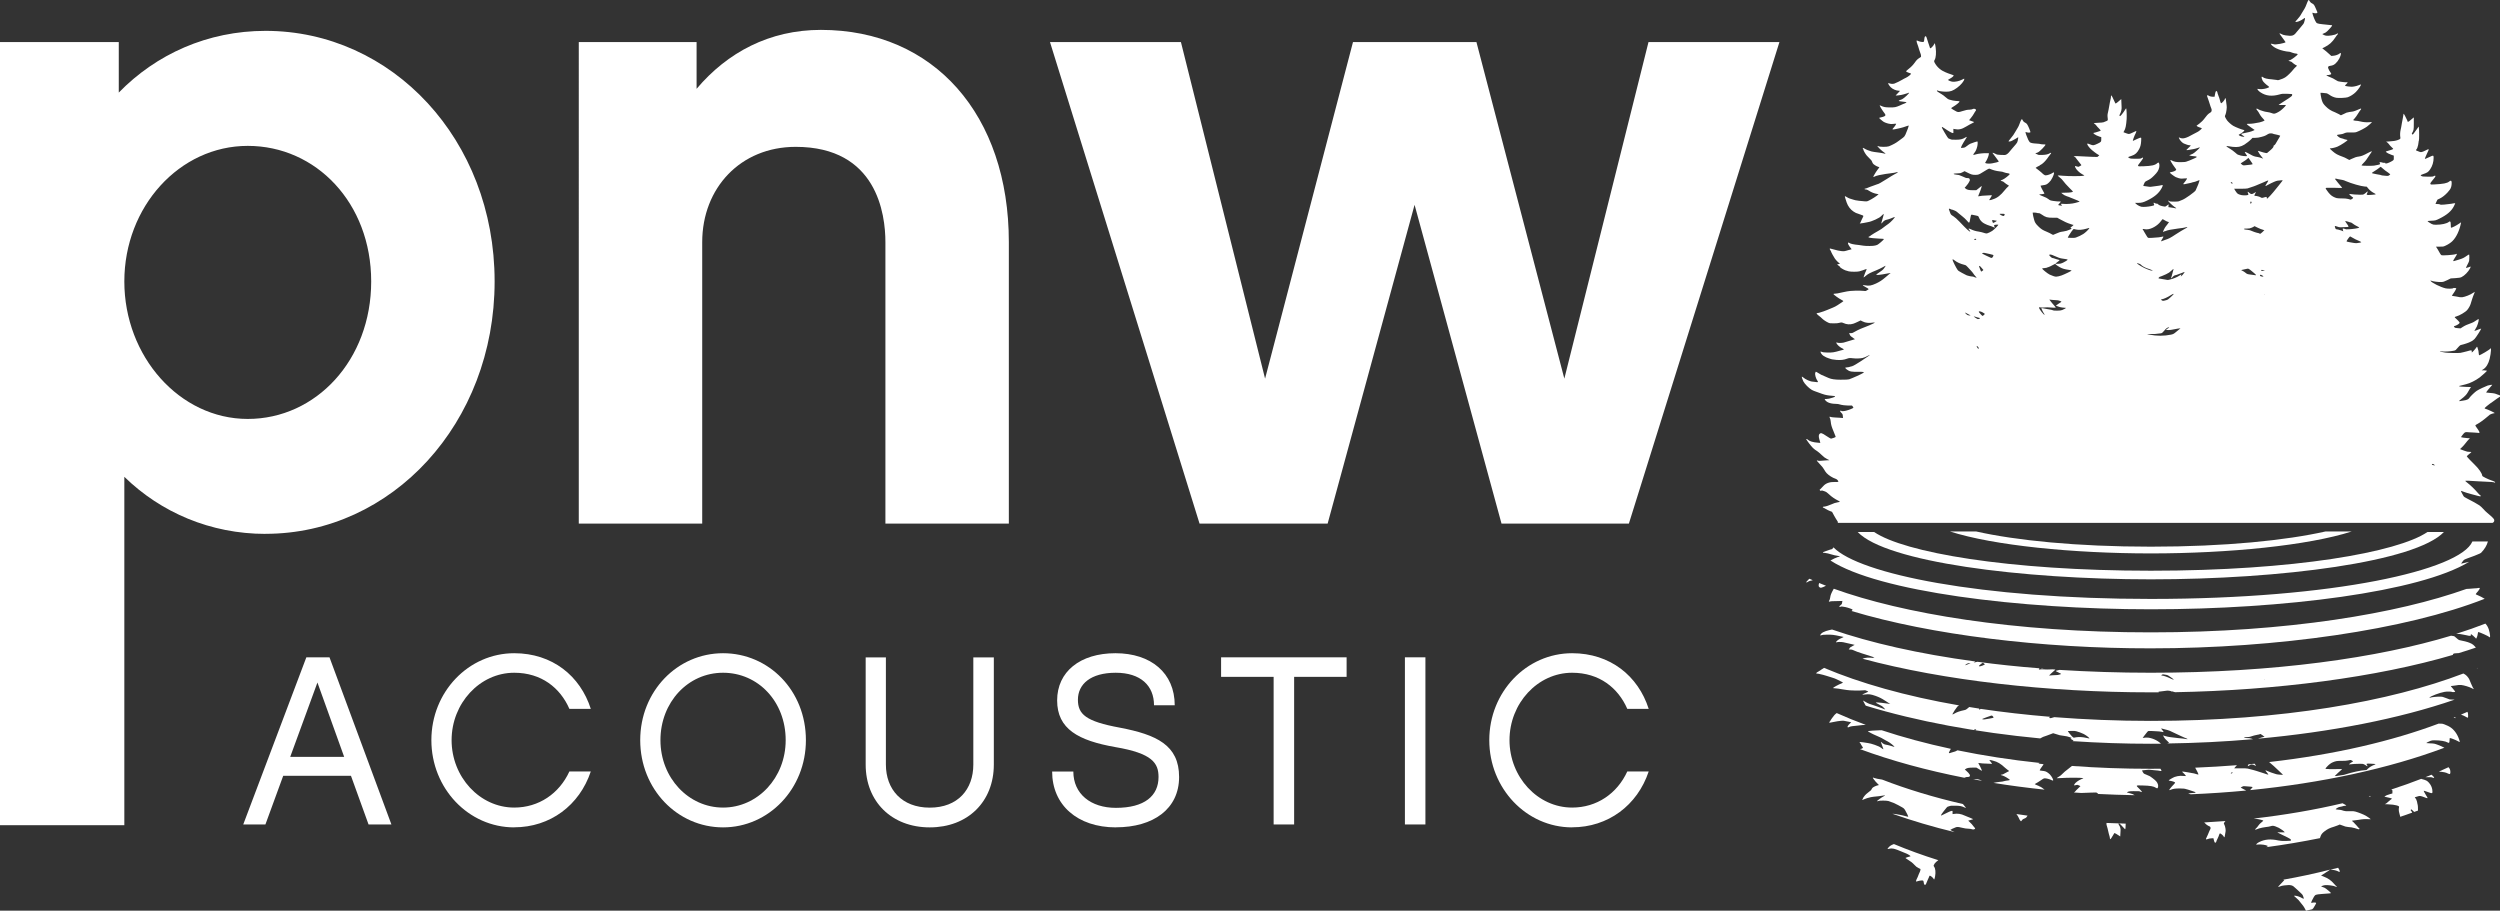 <?xml version="1.0" encoding="UTF-8"?><svg id="Layer_2" xmlns="http://www.w3.org/2000/svg" viewBox="0 0 359.72 131.03"><rect x="0" y="0" width="359.72" height="131.03" fill="#333333" stroke="none"/><defs><style>.cls-1{fill:#fff;stroke-width:0px;}</style></defs><g id="Layer_1-2"><path class="cls-1" d="M40.75,111.63l-2.56,7h-3.19l9.08-24.05h3.33l8.91,24.05h-3.29l-2.53-7h-9.74ZM45.68,98.19l-3.92,10.71h7.76l-3.85-10.71Z"/><path class="cls-1" d="M73.99,119.05c-6.58,0-11.92-5.61-11.92-12.55s5.34-12.51,11.92-12.51c5.48,0,9.5,3.26,11.02,8.01h-3.08c-1.32-3.02-4.02-5.2-7.94-5.2-4.96,0-9.01,4.4-9.01,9.7s4.05,9.7,9.01,9.7c3.53,0,6.48-2.01,7.94-5.2h3.08c-1.63,4.89-5.86,8.04-11.02,8.04Z"/><path class="cls-1" d="M115.96,106.5c0,7-5.34,12.55-11.92,12.55s-11.92-5.51-11.92-12.55,5.34-12.51,11.92-12.51,11.92,5.37,11.92,12.51ZM113.05,106.5c0-5.54-3.95-9.7-9.01-9.7s-9.01,4.26-9.01,9.7,4.05,9.7,9.01,9.7,9.01-4.26,9.01-9.7Z"/><path class="cls-1" d="M133.78,116.21c4.05,0,6.27-2.63,6.27-6.2v-15.42h2.95v15.42c0,5.34-3.74,9.04-9.22,9.04s-9.22-3.71-9.22-9.04v-15.42h2.91v15.42c0,3.57,2.29,6.2,6.31,6.2Z"/><path class="cls-1" d="M160.57,119.05c-5.54,0-9.18-3.22-9.18-8.04h3.05c0,3.22,2.5,5.23,6.13,5.23,4.12,0,6.13-1.73,6.13-4.44,0-2.01-.9-3.4-6.2-4.3-5.34-.94-8.39-2.6-8.39-6.72s3.29-6.79,8.39-6.79,8.53,2.84,8.53,7.49h-2.98c0-2.81-1.91-4.68-5.51-4.68s-5.44,1.63-5.44,3.88c0,2.08,1.11,3.12,6.03,4.02,5.27,1.01,8.53,2.5,8.53,7.1s-3.71,7.24-9.08,7.24Z"/><path class="cls-1" d="M186.21,97.39v21.24h-2.95v-21.24h-7.56v-2.81h18.06v2.81h-7.55Z"/><path class="cls-1" d="M205.1,118.63h-2.95v-24.05h2.95v24.05Z"/><path class="cls-1" d="M226.21,119.05c-6.58,0-11.92-5.61-11.92-12.55s5.34-12.51,11.92-12.51c5.48,0,9.5,3.26,11.02,8.01h-3.08c-1.32-3.02-4.02-5.2-7.94-5.2-4.96,0-9.01,4.4-9.01,9.7s4.05,9.7,9.01,9.7c3.54,0,6.48-2.01,7.94-5.2h3.08c-1.63,4.89-5.86,8.04-11.02,8.04Z"/><path class="cls-1" d="M38.21,76.82c-7.94,0-15.07-3.09-20.32-8.21v50.13H0V6.05h17.09v7.27c5.38-5.52,12.78-8.88,21.12-8.88,18.16,0,32.96,15.61,32.96,36.05s-14.8,36.32-32.96,36.32ZM35.65,20.99c-9.82,0-17.76,8.74-17.76,19.51s7.94,19.78,17.76,19.78,17.76-8.48,17.76-19.78-7.94-19.51-17.76-19.51Z"/><path class="cls-1" d="M145.16,75.34h-17.76v-40.49c0-4.04-1.21-13.72-12.91-13.72-7.94,0-13.45,5.92-13.45,13.72v40.49h-17.76V6.05h16.95v6.73c4.44-5.25,10.49-8.48,17.89-8.48,16.28,0,27.04,12.24,27.04,30.54v40.49Z"/><path class="cls-1" d="M234.35,75.34h-18.3l-12.51-45.87-12.51,45.87h-18.43L151.08,6.05h18.84l12.11,48.43,12.65-48.43h17.76l12.65,48.43,12.11-48.43h18.84l-21.66,69.28Z"/><path class="cls-1" d="M358.31,58.05c-.87.67-.91.72-.66.78.23.05,1.31.55,1.31.6,0,.02-.04.03-.1.03-.09,0-.46.12-.58.19-.04.02-.22.18-.41.34-.46.4-1.08.85-1.41,1.02-.15.08-.28.16-.29.19-.01.03.08.18.19.33.12.15.26.37.33.49.14.26.11.32-.16.26-.1-.02-.34-.04-.53-.04s-.53-.02-.76-.04c-.52-.06-.58-.04-.9.37-.13.17-.24.31-.24.33,0,.03.57.12.94.14.18.01.34.02.35.02.01,0-.07.08-.17.17-.1.1-.3.33-.44.52-.14.19-.38.46-.53.6-.15.14-.28.26-.28.27s.14.06.3.12c.17.06.34.12.39.14.27.11.45.14.68.14.15,0,.26.01.26.03s-.15.15-.34.3c-.18.15-.33.29-.32.31.03.08.68.78,1.13,1.2.6.58,1.05,1.23,1.09,1.57.01.09.09.14.51.35.27.13.61.28.75.32.14.05.28.09.31.11.25.11.29.14.29.19,0,.07-.06.07-.18,0-.06-.03-.43-.06-.97-.08-.49-.02-1.12-.05-1.4-.07-.9-.07-1.76-.1-1.76-.06,0,.02.16.16.34.3.39.29,1.1.98,1.43,1.38.12.15.28.31.35.36.28.17.12.25-.27.13-.16-.04-.59-.16-.97-.26-.38-.09-.87-.25-1.08-.33-.21-.09-.4-.15-.41-.14-.03.02.22.51.37.75.06.1.2.2.51.35.7.35,1.5.8,1.78.99.15.1.4.34.56.52.16.19.42.44.57.56.39.3.83.72.94.88.06.1.08.18.06.27-.02.12-.1.22-.25.29h-94.22s.04-.1.04-.12c0-.02-.05-.11-.11-.19-.06-.08-.26-.4-.43-.71l-.31-.57-.31-.12c-.17-.06-.44-.2-.6-.3-.16-.1-.32-.18-.35-.18-.09,0-.09-.11,0-.14.04-.01.12-.02.18-.02.15,0,.75-.2,1.04-.34.28-.13.51-.21.85-.27.15-.02.29-.06.31-.08.02-.02-.08-.09-.23-.16-.47-.23-.97-.57-1.32-.91-.29-.27-.4-.35-.65-.44-.34-.13-.41-.14-.49-.07-.04.04-.07.03-.14-.04l-.09-.09.17-.16c.09-.09.25-.26.36-.38.38-.43.93-.62,1.7-.6.53.02.56,0,.38-.25-.06-.09-.16-.15-.28-.2-.46-.15-1-.49-1.31-.82-.11-.11-.27-.35-.36-.52-.13-.23-.29-.44-.63-.79-.28-.29-.44-.48-.42-.51.02-.02.08-.02.14.02.08.04.2.05.47.02.2-.02.56-.04.79-.06l.42-.02-.36-.18c-.28-.14-.44-.26-.77-.58-.23-.22-.52-.47-.65-.55-.38-.24-.54-.37-.85-.73-.16-.18-.29-.35-.29-.36,0-.01-.1-.14-.21-.29-.12-.15-.21-.28-.21-.3,0-.1.11-.08.24.05.24.22.75.37,1.43.42l.35.03-.02-.1c-.01-.05-.06-.22-.11-.38-.12-.4-.12-.69.02-.81.19-.19.33-.15.98.29.32.21.62.39.67.39.05,0,.22-.05.38-.11.26-.09.3-.12.28-.2-.01-.05-.13-.35-.27-.68-.31-.73-.39-1.02-.43-1.47-.02-.23-.06-.39-.12-.49-.1-.18-.05-.27.09-.18.05.03.28.06.59.08.28.02.66.04.86.05l.35.03-.03-.28c-.02-.26-.04-.29-.22-.47-.13-.12-.18-.21-.17-.25.03-.07.13-.09.18-.02.04.06.34.05.69-.04.41-.1,1.02-.35,1.04-.42,0-.03-.04-.12-.1-.19l-.11-.13h-.63c-.41-.02-.71-.05-.86-.09-.48-.13-.58-.15-.88-.15-.44,0-.9-.1-1.16-.26-.21-.12-.43-.37-.37-.42.02-.02.12-.02.23-.02.21,0,.48-.05.93-.2.46-.15.42-.23-.13-.26-.51-.03-1.02-.13-1.27-.23-.05-.02-.13-.04-.19-.06-.06-.01-.18-.06-.27-.1-.09-.04-.34-.13-.56-.2-.21-.07-.49-.18-.62-.26-.44-.26-1.01-.84-1.22-1.24-.12-.24-.24-.62-.21-.66.02-.01.09.03.17.09.35.31,1.06.63,1.43.63.09,0,.27.02.41.05.31.06.38.02.25-.16-.23-.31-.4-.9-.33-1.14.02-.08.05-.16.07-.18.02-.02.17.06.34.17.17.11.37.23.44.26.14.07.77.35.8.35.01,0,.15.06.3.13q.54.24,1.69.24c.81,0,1.11-.02,1.24-.06.54-.19,1.82-.77,2.03-.92l.1-.07-.09-.05c-.05-.03-.24-.04-.48-.04-1.22.03-1.5-.02-1.91-.34-.25-.2-.27-.28-.08-.28.17,0,.6-.09.65-.13.02-.02.08-.03.13-.03.05,0,.11-.02.12-.04.01-.02.06-.04.1-.04s.52-.28,1.06-.63c1.06-.69,1.47-.99,1.3-.93-.06.02-.15.06-.21.1-.2.13-.57.28-.78.33-.34.08-.96.1-1.42.04-.44-.05-.54-.04-.84.07-.42.16-.89.22-1.5.17-.46-.04-.85-.11-.93-.17-.03-.01-.09-.04-.16-.05-.18-.04-.58-.22-.79-.37-.2-.13-.41-.42-.41-.55,0-.1.01-.1.18-.01.1.05.29.07.76.09.75.02.99-.02,1.95-.3.13-.04.29-.08.35-.09.17-.03.12-.1-.21-.26-.29-.15-.61-.44-.73-.66-.07-.13-.03-.19.08-.12.11.07.66.06.93,0,.24-.06.66-.19,1.27-.38l.37-.11-.2-.13c-.29-.19-.52-.39-.52-.47,0-.03-.03-.09-.06-.11-.13-.11-.07-.17.16-.16.17,0,.26-.01.34-.07.21-.14,1.07-.57,1.4-.68.17-.06.33-.13.36-.14.02-.02.09-.04.15-.06.06-.02.25-.09.42-.17.17-.08.41-.19.53-.24.29-.13.33-.2.11-.17-.72.11-1.16.06-1.6-.16l-.28-.14-.42.2c-.23.11-.52.24-.63.27-.45.15-.97.12-1.41-.09-.24-.11-.32-.11-.62-.03-.16.05-.38.07-.79.07-.52,0-.59-.01-.8-.11-.29-.13-.71-.41-.91-.62-.08-.09-.24-.22-.36-.31-.39-.29-.49-.44-.28-.44.06,0,.17-.02.24-.04.5-.15.78-.24,1.18-.41.25-.11.62-.25.8-.33.19-.07.49-.23.67-.35.72-.47.85-.56.85-.59,0-.02-.08-.08-.18-.13-.47-.24-1.25-.8-1.25-.9,0-.02.14-.04.3-.05.17-.01.38-.04.47-.07.09-.02.36-.08.61-.13.24-.04.51-.1.59-.12.4-.1,1.84-.14,2.41-.07.24.03.27.03.47-.1.12-.07.22-.14.22-.16,0-.03-.15-.13-.55-.35-.28-.15-.31-.18-.28-.21.02-.02.16-.01.33.02.58.1.86.05,1.55-.26.53-.25.86-.46,1.36-.89.23-.2.5-.42.59-.5l.17-.13-.15.02c-.18.02-.78.13-1.07.19-.12.02-.36.05-.54.07-.26.02-.32.01-.32-.03,0-.03.21-.19.46-.35.39-.26.49-.34.69-.61.13-.18.21-.32.2-.33-.02,0-.21.09-.43.22-.22.12-.6.31-.85.41-.96.39-1.24.54-1.56.81-.17.15-.32.26-.34.24,0-.01.02-.11.07-.22.05-.11.09-.22.09-.24,0-.03.04-.12.08-.22.1-.2.21-.48.21-.5,0-.03-.13-.02-.2.02-.1.05-.62.23-.87.29-.28.07-1.14.07-1.49,0-.15-.03-.38-.1-.51-.15-.31-.12-.79-.42-.76-.48,0-.02-.03-.08-.1-.11-.07-.04-.16-.11-.22-.17l-.1-.1.18-.03c.18-.03.27-.1.17-.13-.11-.03-.51-.43-.68-.68-.16-.22-.57-.99-.57-1.07,0-.02-.04-.08-.08-.13-.05-.06-.08-.13-.08-.18,0-.09-.02-.09.59.08.55.15.68.18,1.07.23.38.04.43.04.99-.13.06-.02.19-.05.3-.08l.2-.05-.1-.13c-.36-.45-.49-.72-.4-.81.04-.05.07-.04.17.03.18.13.59.22,1.4.3.14.01.41.05.6.09.41.07,1.47.06,1.72-.02.08-.03.21-.07.29-.09.15-.05.96-.74.96-.83,0-.04-.18-.06-.64-.07-.59-.02-1.44-.11-1.54-.17-.05-.03-.05-.1,0-.1.04,0,.31-.18.37-.24.05-.05.75-.47,1.01-.61.27-.14.59-.35,1.02-.7.11-.09.31-.23.43-.31.3-.2.98-.92.92-.98-.02-.02-.27.07-.61.22-.14.06-.45.15-.67.2-.15.03-.39.21-.5.37-.09.13-.2.19-.16.08.01-.03.05-.17.09-.32.13-.47.16-.58.22-.78.03-.11.05-.21.04-.22-.02-.01-.14.09-.29.24-.26.26-.37.32-.93.59-.29.14-.86.34-.98.34-.04,0-.12.02-.19.04-.15.04-.89.17-1.01.17-.07,0-.07,0,0-.07.04-.04.07-.1.07-.12s.06-.17.14-.32c.27-.52.28-.56.23-.61-.03-.03-.06-.05-.08-.05s-.12-.04-.22-.08c-.1-.04-.28-.11-.41-.15-.3-.09-.39-.13-.67-.31-.44-.28-.82-.78-1-1.32-.04-.13-.13-.39-.18-.56-.06-.17-.09-.33-.07-.34.02-.01.15.05.29.14.23.15.49.25.95.37.09.02.23.06.3.08.14.04.76.11,1.3.15.33.02.35.02.65-.13.36-.17,1.05-.61,1.23-.78l.13-.12-.17-.02c-.45-.07-.87-.24-1.23-.48-.13-.09-.29-.16-.34-.16-.15,0-.29-.04-.29-.09,0-.02.04-.04.08-.04.07,0,.31-.09.74-.27.07-.03.3-.11.5-.18.21-.07.41-.14.44-.16.04-.02.1-.04.12-.04.11,0,.6-.28,1.37-.77.46-.3.95-.59,1.09-.66.44-.2.63-.42.25-.28-.11.04-.43.1-.94.16-.15.02-.42.05-.61.08-.65.09-1.35.25-1.57.37-.22.13-.25.09-.12-.15.14-.27.45-.74.56-.87.05-.06.13-.15.16-.21l.07-.11-.16-.05c-.26-.08-.66-.33-.76-.47-.05-.07-.11-.2-.14-.29-.03-.11-.12-.23-.31-.4-.14-.13-.35-.35-.45-.47-.2-.23-.49-.75-.49-.87,0-.04-.02-.08-.04-.09-.06-.04-.05-.14.01-.14.03,0,.12.05.2.1.16.12.68.33.99.41.2.05.44.09,1.17.18.28.04.5.08.74.14.16.04.15-.02-.02-.13-.36-.22-1.08-.92-1.02-.98.01-.01.08.01.16.05.21.11,1.23.11,1.5,0,.58-.24.99-.46,1.38-.76.24-.18.53-.39.65-.48.16-.12.23-.21.34-.44.22-.48.51-1.27.47-1.31-.01-.01-.14.03-.29.09-.15.06-.37.13-.5.17-.13.03-.3.07-.38.1-.08.02-.23.06-.34.08-.11.02-.32.06-.48.1-.35.07-.42.03-.26-.13.21-.22.49-.64.44-.66-.03-.02-.2,0-.39.02-.29.04-.39.03-.67-.03-.33-.07-.7-.22-.84-.34-.04-.04-.18-.16-.32-.26-.13-.11-.23-.21-.22-.23.01-.02.09-.04.18-.06.22-.04.52-.13.63-.21.13-.08.12-.2-.04-.4-.25-.31-.7-1.03-.7-1.13,0-.02.09,0,.2.06.38.18.63.23,1.3.23s.8-.02,1.37-.26c.09-.04.28-.13.42-.19.14-.07.27-.12.3-.12.03,0,.11-.04.17-.09l.12-.09-.15-.03c-.08-.02-.32-.05-.54-.07-.21-.02-.41-.05-.43-.07-.05-.03.08-.13.17-.14.03,0,.16-.05.29-.11.29-.13,1.15-.95,1-.95,0,0-.13.04-.26.09-.13.05-.36.12-.5.15-.14.03-.31.07-.38.09-.15.04-.78.1-.78.07,0-.01.14-.15.31-.32.17-.16.31-.31.31-.33,0-.02-.07-.03-.15-.03-.37,0-.91-.23-1.17-.5-.18-.17-.42-.55-.38-.59.01-.01.11,0,.22.04.24.08.48.08.68.02.24-.08.96-.44,1.16-.57.1-.07.32-.18.49-.26.29-.13.75-.49.75-.59,0-.02-.06-.05-.14-.07-.16-.03-.56-.21-.59-.26-.01-.02.15-.18.37-.35.4-.31.65-.58.91-.94.21-.31.37-.47.62-.63.13-.08.24-.15.25-.16.04-.04,0-.39-.06-.49-.03-.06-.06-.14-.06-.17s-.02-.08-.04-.12c-.02-.04-.06-.14-.08-.23-.11-.37-.18-.62-.28-.87-.1-.24-.13-.5-.07-.5.01,0,.12.04.24.1.12.05.33.11.48.12.31.03.31.02.36-.43.03-.31.11-.44.22-.38.04.02.08.1.1.16.05.2.11.39.24.75.07.19.15.43.18.53.03.1.06.21.07.23,0,.03.04.05.07.05.09,0,.45-.39.51-.55.1-.29.15-.2.24.45.1.74.04,1.45-.14,1.76-.11.18-.1.25.03.48.34.6.85,1.04,1.54,1.32.16.07.33.13.37.15.03.02.23.08.43.15.21.07.37.13.37.15,0,.09-.28.33-.54.46-.16.09-.29.17-.29.18,0,.06.43.24.63.26.41.05.99-.08,1.41-.3.29-.15.31-.16.31-.08,0,.26-.49.86-1.03,1.25-.62.45-.96.57-1.59.57-.43,0-1.1-.09-1.17-.15-.06-.05-.15-.04-.15.03,0,.06.21.2.68.48.13.07.39.26.56.42.24.21.38.31.55.36.36.11.72.18.95.19.28,0,.52.04.52.09,0,.09-.48.48-.83.69-.21.12-.38.24-.38.26,0,.05.52.37.78.49.22.1.36.09.81-.06.46-.15.75-.21,1.03-.21.2,0,.35-.03.61-.13.06-.02.11-.02.12,0,.02.02.06.04.11.04.11,0,.16.2.07.26-.04.03-.15.2-.24.37-.09.18-.29.46-.44.64-.15.17-.27.33-.27.33,0,0,.16.07.36.13.2.06.36.13.36.14,0,.02-.08.07-.18.12-.25.12-.68.35-.97.53-.65.4-1.08.48-1.71.35l-.12-.03v.3c.02.29.02.3-.08.31-.11.01-.6-.26-1.19-.67-.52-.36-.52-.3,0,.59.3.52.53.86.58.86.02,0,.13.04.23.09.18.09.26.09.81.09.67,0,.95-.07,1.35-.31.11-.07.21-.11.23-.1.01.01-.05.15-.15.29-.47.72-.74,1.24-.67,1.3.01.01.15,0,.3-.02.25-.04.31-.07.54-.26.14-.12.36-.26.48-.32.29-.13.99-.35,1.03-.33.06.03.04.48-.03.74-.12.46-.23.68-.44.94-.14.17-.16.22-.11.23.07.03.13.02.42-.07.29-.09,1.08-.17,1.45-.15h.36s-.01.15-.01.15c-.03.27-.25.8-.48,1.14-.07.11-.07.11.06.16.16.06.65.07.94,0,.97-.2,1-.21.81-.41-.05-.05-.18-.24-.31-.42-.13-.19-.29-.4-.36-.48-.21-.24-.15-.26.21-.09.13.06.26.12.3.14.04.02.33.04.63.06.52.02.57.02.74-.07.1-.05.24-.17.32-.26.07-.09.29-.35.48-.57.19-.22.43-.51.55-.64.16-.19.22-.29.26-.47.07-.32.1-.54.07-.54,0,0-.15.09-.31.19-.16.1-.37.22-.48.27-.11.05-.22.1-.26.12-.08.04-.3.05-.34.01-.01-.01.12-.19.3-.4.32-.37.49-.62.73-1.05.07-.12.19-.33.28-.47.09-.13.21-.39.27-.57.13-.37.2-.53.29-.65.07-.09.08-.09.23.2.06.11.14.18.27.24.11.04.23.14.29.22.16.2.54,1.12.49,1.18-.06.06-.36.07-.53,0-.09-.03-.17-.04-.18-.02-.02.05.24.77.39,1.08.08.15.18.32.24.37.13.11.42.17.98.2.25.01.51.04.57.07.06.02.23.04.39.04s.29.01.31.03c.06.1-.85,1.04-1.1,1.13-.36.13-.4.15-.34.16.03.01.15.07.27.12.2.1.24.1.73.08.52-.02.83-.09,1.07-.25.05-.03.12-.06.14-.06.07,0,.05.11-.03.17-.04.03-.15.18-.26.34-.3.45-.62.82-.9,1.04-.14.11-.29.2-.31.2-.03,0-.05.01-.05.03,0,.02-.04.05-.1.08-.25.11-.53.28-.53.31,0,.02.04.05.08.07.08.04.74.58.82.66.17.19.41.35.52.35.28,0,.76-.17,1.06-.38.07-.04.13-.06.15-.04.06.06-.03.38-.24.79-.15.29-.26.45-.45.63-.31.3-.45.37-.88.42-.18.02-.34.05-.35.06-.03.03.26.65.41.87.08.13.15.24.14.26-.03.05-.32.11-.53.11-.33,0-.26.07.31.29.45.18.57.24.76.38.33.25.29.24,1.25.35.2.02.4.03.45.02.16-.04.13.06-.08.27-.11.11-.19.22-.17.24.05.05.52.11.54.07.01-.02-.02-.07-.09-.12-.06-.04-.1-.1-.08-.12.02-.02.18-.01.37,0,.43.05,1.26-.01,1.68-.13.07-.02.2-.05.29-.08.33-.08.36-.09.36-.12,0-.03-.47-.25-.52-.25,0,0-.14-.06-.29-.12-.15-.07-.29-.12-.3-.12s-.09-.03-.18-.07c-.23-.1-.3-.13-.53-.2-.12-.04-.27-.11-.35-.15-.15-.08-.47-.32-.47-.35,0-.01.29-.02.64-.02.61,0,1.04-.07,1.04-.16,0-.02-.2-.23-.44-.46-.47-.47-.76-.8-1.01-1.13-.08-.11-.22-.26-.29-.31-.26-.19-.47-.4-.45-.42.02-.01.32,0,.67.04.83.08,2.85.08,3.04,0l.13-.05-.32-.17c-.39-.21-.86-.67-.98-.96-.04-.1-.07-.2-.05-.21.01,0,.11,0,.21.04.1.04.22.07.26.07.08,0,.45-.21.45-.25,0-.02-.11-.15-.24-.31-.13-.15-.32-.39-.41-.52-.17-.26-.23-.32-.4-.4-.1-.05-.08-.05.15-.06.14,0,.55,0,.9.03.36.02,1.02.05,1.48.07l.82.02.28-.24-.13-.07c-.22-.11-.87-.6-1.12-.85-.27-.27-.49-.58-.49-.7,0-.07.02-.08.13-.05.07.01.23.07.36.13.34.15.45.13,1.02-.14.48-.23.51-.27.51-.63v-.3l-.29-.09c-.5-.16-1.05-.53-.78-.53.03,0,.15-.03.26-.06.11-.03.27-.08.35-.11.25-.07.38-.13.38-.18,0-.02-.12-.15-.26-.29-.14-.13-.3-.31-.36-.4-.05-.09-.17-.19-.25-.24-.08-.05-.13-.09-.12-.11,0-.02.3-.04.64-.06.34-.01.68-.04.75-.07.07-.02.19-.07.27-.11.34-.13.36-.14.35-.34,0-.1-.02-.28-.04-.4-.01-.12,0-.29.02-.37.06-.22.19-.87.32-1.65.04-.22.09-.45.11-.5.02-.05.04-.19.04-.3,0-.15.02-.2.05-.19.06.02.24.36.44.83.07.18.16.33.18.34.04.01.51-.36.75-.59.03-.03.06-.05.07-.05,0,0,.01.16.01.35s.01.5.03.67c.04.4-.04.78-.24,1.15-.09.16-.08.27.03.27.07,0,.42-.43.68-.85.18-.28.18-.27.2-.24.05.05.09,1.06.06,1.52-.07.94-.16,1.39-.36,1.71l-.1.18.33.13c.18.07.38.13.46.13.08,0,.31-.09.57-.22.24-.12.45-.22.47-.22.04,0,.02.15-.04.27-.26.5-.49,1.16-.42,1.16,0,0,.26-.11.54-.25.31-.15.56-.24.6-.22.06.02.06.08.04.48-.03.52-.1.79-.28,1.15-.28.55-.59.83-1.07.98-.12.04-.25.08-.29.1-.05.02-.12.04-.16.06-.12.04-.08.09.11.18.15.07.28.09.75.09.8.01.85,0,1.02-.1.08-.05.16-.09.17-.07.07.06,0,.19-.23.48-.48.6-.51.66-.45.73.05.06.14.06.79.04,1.14-.04,1.64-.15,1.95-.44.08-.07.16-.11.19-.09.11.04.16.41.1.69-.1.45-.26.7-.75,1.19-.39.39-.56.51-.99.72-.29.14-.31.16-.43.42-.07.14-.13.29-.13.31,0,.03.1.06.29.07.16.02.38.05.49.07.13.03.27.03.42,0,.12-.03.39-.06.6-.08.35-.04.68-.09.89-.15.17-.04.15.08-.06.47-.39.71-1.03,1.25-2.09,1.76-.53.26-.8.33-1.31.33h-.41l.15.15c.08.08.28.21.44.29.26.12.34.14.61.14.46,0,1.04-.08,1.46-.2.11-.03.12-.11.03-.28-.07-.14,0-.16.18-.06.11.06.2.09.25.07.06-.02.12,0,.22.11.14.13.43.24.85.3.16.03.2.01.36-.11.1-.07.21-.15.24-.18.05-.04.05,0,.03.17l-.03.21.14.02c.54.08.7.1.84.14.09.02.16.03.16,0,0-.02-.11-.11-.25-.19-.28-.19-.93-.81-.93-.89,0-.03.05-.02.15.04.14.08.22.09.73.09.34,0,.61-.02.67-.05.12-.06.34-.15.54-.22.38-.14,1.77-1.13,1.88-1.35.07-.13.23-.51.3-.69.03-.08.07-.18.09-.22.05-.12.17-.48.17-.52,0-.05-.11-.04-.28.05-.19.09-.56.21-.68.21-.05,0-.09.02-.11.03-.01.02-.21.07-.43.11-.23.04-.45.09-.51.11-.13.05-.34.05-.34,0,0-.02.03-.06.06-.08.09-.07.49-.64.49-.7,0-.04-.09-.04-.35-.02-.19.02-.38.03-.43.03-.23,0-.61-.11-.84-.22-.24-.12-.86-.58-.86-.65,0-.02.07-.04.15-.06.42-.07.77-.24.77-.36,0-.04-.06-.15-.14-.24-.08-.09-.23-.31-.35-.49-.39-.61-.44-.74-.2-.62.4.22.69.27,1.36.27.51,0,.73-.03.93-.13.04-.02.1-.04.12-.04.03,0,.13-.04.24-.09.11-.05.38-.16.6-.26.23-.1.4-.19.4-.23,0-.06-.22-.11-.52-.12-.11,0-.27-.03-.38-.06l-.19-.06.17-.07c.09-.04.25-.1.35-.15.18-.07,1.01-.82,1.01-.9,0-.04-.03-.03-.38.09-.13.05-.37.11-.54.14-.77.15-1.01.18-1.01.12,0-.01.14-.15.31-.31.17-.15.31-.3.31-.32s-.05-.04-.11-.04c-.21,0-.57-.11-.89-.26-.2-.09-.49-.39-.61-.61-.07-.13-.11-.24-.1-.25.02-.01.08,0,.15.04.41.2.89.08,1.91-.51.23-.13.5-.27.61-.32.18-.07.64-.46.64-.53,0-.02-.09-.06-.2-.09-.38-.11-.64-.27-.52-.32.07-.02.6-.45.78-.63.1-.09.3-.34.46-.55.17-.24.36-.44.47-.52.11-.07.21-.14.22-.15.01-.02.06-.04.1-.07.1-.05.14-.35.07-.48-.05-.09-.19-.51-.36-1.06-.06-.2-.14-.42-.17-.49-.09-.19-.11-.32-.07-.38.03-.05.06-.05.16.02.16.11.42.18.68.18h.21l.06-.34c.03-.18.08-.37.12-.43.06-.09.07-.09.14-.02.05.04.08.1.08.13,0,.07.06.26.19.6.06.13.12.32.14.41.03.09.07.25.1.36.03.11.08.21.1.22.11.04.56-.49.56-.64,0-.04.02-.08.04-.08.08,0,.12.14.14.53.02.21.05.46.07.54.06.22-.06,1.07-.17,1.29-.05.09-.08.2-.08.24,0,.08.17.4.3.58.2.26.63.64.91.8.34.19,1.17.52,1.43.57.09.01.16.05.16.08,0,.09-.41.42-.62.52-.12.05-.21.11-.2.13.03.09.37.24.6.26.13.01.23,0,.23-.01,0-.02-.1-.09-.22-.16-.25-.14-.3-.24-.13-.28.87-.16,1.35-.29,1.66-.44l.16-.08-.45-.31c-.47-.32-.68-.49-.68-.55,0-.02.18-.03.39-.03.34,0,.8-.07,1.44-.2.2-.04.65-.2.71-.25.02-.02-.02-.1-.11-.19-.18-.19-.46-.52-.46-.55,0-.02-.07-.13-.15-.25-.08-.12-.15-.24-.15-.26,0-.02-.07-.11-.15-.2-.08-.09-.15-.19-.15-.21,0-.09.09-.09.2-.02.12.09.67.3.75.3.03,0,.08.02.13.04.04.02.26.07.49.1.23.03.52.1.63.15.12.05.27.09.35.09.17,0,.53-.17.87-.4.26-.18.73-.63.81-.78.05-.09.04-.09-.5-.07-.38.01-.54,0-.52-.02.01-.02.23-.17.48-.32.7-.43,1.35-.87,1.42-.97.04-.05.06-.14.05-.19-.01-.09-.02-.09-.7-.11-.67-.02-.78-.01-1.12.09-1.09.31-1.95.22-2.72-.29-.25-.16-.47-.39-.47-.5,0-.02.06-.02.13,0,.3.07.84.02,1.21-.1.22-.07.36-.14.36-.17s-.08-.11-.18-.18c-.27-.18-.7-.59-.77-.76-.21-.47-.19-.67.05-.48.2.16.62.26,1.3.31.34.03.66.07.72.09.1.04.15.04.29,0,.35-.1.73-.26.96-.42.26-.17.81-.71,1.1-1.08.11-.14.27-.31.37-.39.16-.13.19-.23.06-.23-.06,0-.52-.32-.62-.44-.04-.04-.17-.11-.29-.13-.19-.04-.28-.12-.14-.12.16,0,.68-.33,1.1-.71.14-.12.17-.17.13-.21-.03-.03-.09-.06-.15-.06-.11,0-.45-.07-.58-.13-.34-.13-.43-.16-.61-.16-.26,0-1.1-.2-1.38-.33-.03-.02-.19-.09-.35-.15-.27-.12-.66-.42-.75-.59-.04-.07-.03-.08.1-.06.07.01.22.04.31.07.16.04.26.04.89-.06.33-.05.8-.19.8-.24,0-.02-.09-.15-.2-.29-.11-.13-.26-.35-.34-.47-.08-.12-.19-.27-.25-.34-.17-.18-.06-.22.19-.07.15.09.31.14.61.19.93.14,1.17.07,1.58-.48.08-.11.34-.42.59-.7.34-.39.46-.55.49-.7.03-.11.07-.25.09-.32.05-.17.05-.3,0-.3-.02,0-.12.05-.2.12-.28.21-.73.42-.96.44-.27.03-.27.04.1-.37.31-.35.46-.55.69-.98.1-.18.25-.43.34-.56.08-.13.22-.42.29-.64.08-.22.18-.46.23-.52l.09-.11.14.22c.11.16.18.24.33.3.21.09.33.24.47.58.08.19.13.31.27.62.04.09.04.13,0,.17-.05.07-.41.07-.56,0-.06-.03-.12-.03-.13-.02-.04.04.22.79.39,1.12.22.43.22.43,1.07.53.4.04.88.09,1.05.11.24.01.33.03.33.07,0,.07-.36.49-.68.8-.18.17-.31.26-.49.32-.13.05-.25.1-.25.11,0,.01.11.07.24.14.28.13.52.14,1.12.05.39-.06.59-.13.77-.25.09-.06.1-.06.12,0,.02.05,0,.09-.04.11-.04.02-.19.22-.33.44-.46.69-.86,1.05-1.57,1.41l-.31.15.12.09c.18.12.72.58.96.81l.22.2.31-.03c.31-.02.72-.17.91-.34.16-.14.21-.02.11.31-.18.58-.62,1.16-1.03,1.36-.1.05-.31.11-.45.12q-.43.04-.28.39c.13.29.16.35.3.54.08.11.13.22.12.25-.03.07-.31.15-.53.15-.09,0-.17.02-.17.04s.15.09.32.17c.52.2.82.35,1.02.5.1.07.25.15.33.18.24.07,1.19.18,1.29.15.15-.04.12.07-.09.26-.11.1-.19.2-.19.22,0,.04.29.11.46.12.08,0,.22.01.31.03.25.05.8-.05,1.15-.19.17-.07.32-.13.35-.13.14,0-.33.72-.72,1.1-.32.32-.75.59-1.15.74-.27.09-1.26.14-1.65.08-.34-.06-.71-.22-1.01-.44-.13-.09-.29-.18-.36-.2-.3-.04-.88-.1-.9-.08-.03.02.07.65.12.82.02.07.06.2.08.29.1.33.23.53.54.84.41.41.75.63,1.35.86.15.06.4.18.56.27l.28.16.37-.17c.2-.09.4-.19.44-.21.08-.04.75-.16.89-.16.11,0,.77-.25,1-.37.23-.12.29-.05.13.14-.07.08-.24.32-.37.54-.13.22-.34.52-.47.66l-.23.26.13.05c.07.03.22.05.33.05s.35.04.55.09c.44.11.92.15,1.36.11.18-.02.34-.02.35-.02.02.02-.46.47-.73.66-.3.22-1.07.62-1.48.77-.2.07-.31.08-.83.07-.53-.01-.63,0-.84.07-.13.05-.26.1-.29.12-.02.02-.23.06-.44.09-.22.03-.42.06-.43.08-.06.06.33.39.51.44.29.07.5.13.55.17.03.02.13.04.24.06.11.02.21.04.21.06.05.07-.94.73-1.42.94-.27.12-.78.25-1.01.25-.06,0-.11.02-.11.04,0,.02.18.2.41.39.44.38.7.52,1.5.81.16.06.35.14.42.19.07.04.21.11.3.16l.17.09.31-.15c.49-.23.7-.3,1.09-.35.38-.06.61-.15,1.28-.51.5-.27.7-.31.49-.09-.05.05-.19.26-.32.47-.32.52-.52.78-.85,1.11-.15.15-.26.29-.24.31.05.05,1.48.07,1.81.02.16-.02.42-.07.57-.11.23-.05.29-.09.29-.14,0-.04-.02-.09-.04-.1-.03-.01-.04-.05-.04-.09,0-.08.2-.07.4,0,.1.04.21.05.31.04.1-.02.13-.01.11.02-.05.08.11.1.33.03.29-.09.81-.37.87-.47.03-.04.04-.2.03-.35v-.27s-.33-.11-.33-.11c-.35-.12-.66-.29-.77-.4-.07-.08-.07-.08.11-.13.54-.14.91-.28.91-.33,0-.02-.1-.13-.23-.24-.12-.11-.29-.29-.36-.4-.08-.11-.21-.24-.29-.3l-.15-.1.46-.03c.59-.03.9-.09,1.22-.2.36-.13.42-.19.37-.39-.05-.28-.04-.72.04-1.06.08-.33.1-.48.19-1.02.03-.16.07-.42.11-.57.03-.16.07-.39.09-.52.01-.13.04-.23.06-.23.03,0,.26.44.4.75.04.09.09.2.11.23.02.04.04.1.04.13,0,.11.13.07.35-.12.12-.1.29-.24.38-.32l.17-.14v.86c0,.91-.02,1.01-.22,1.34-.08.13-.09.15-.03.21.03.04.08.07.09.07.03,0,.21-.24.63-.83l.23-.33.03.18c.05.29.05,1.72,0,1.84-.03.07-.05.17-.05.25,0,.15-.1.62-.18.81-.03.07-.08.16-.13.21-.1.11-.08.15.17.23.11.04.24.09.3.12.18.08.36.04.78-.17.57-.29.62-.28.42.11-.06.12-.11.22-.11.23,0,0-.05.12-.11.25-.1.21-.23.53-.23.57,0,.05.15,0,.62-.23.61-.29.64-.29.64.1,0,.59-.17,1.17-.49,1.64-.28.41-.39.49-1.07.72-.18.06-.32.13-.31.15,0,.02.08.08.15.12.11.06.26.07.86.08.69.01.73,0,.89-.08.17-.1.26-.08.22.06-.01.05-.16.25-.34.46-.4.49-.43.55-.35.64.05.06.12.06.52.04,1.32-.07,1.86-.17,2.16-.42.2-.16.29-.16.34,0,.05.17,0,.67-.07.82-.03.07-.06.13-.06.15,0,.06-.26.41-.46.62-.36.38-.71.66-1.07.84l-.36.17-.15.3c-.08.17-.14.31-.14.32,0,0,.13.02.29.02s.3.02.31.04c.04.06.37.08.63.04.14-.02.45-.06.69-.08.25-.02.5-.06.56-.08.13-.05.36-.05.36-.01,0,.02-.09.2-.2.42-.35.69-1,1.24-2.08,1.77-.52.26-.59.28-1.17.3-.29.01-.53.04-.53.05,0,.05.34.29.58.41.21.1.29.12.62.12.81,0,1.56-.16,1.88-.42.11-.09.12-.09.19-.02.05.06.07.15.07.46,0,.21.02.39.03.4.06.06.8-.31,1.18-.59.28-.2.29-.21.26-.09-.22,1.11-.67,2.06-1.25,2.63-.21.21-.66.5-.94.62-.09.04-.21.09-.27.12-.06.03-.31.05-.62.04h-.52l.09.14c.05.08.12.19.16.25.04.06.15.26.25.44.1.19.22.37.27.39.15.09,1.82-.03,2.1-.15.06-.03.12-.04.14-.03.03.03-.15.38-.3.58-.14.19-.25.42-.22.45.03.03.08.02.83-.21.52-.16.71-.25,1.14-.56.16-.11.3-.19.31-.17.02.02.03.22.03.46,0,.39-.02.47-.13.72-.07.16-.19.39-.26.52-.07.13-.11.23-.08.23.08,0,.52-.13.57-.17.11-.08.11.02,0,.24-.24.48-.8,1.05-1.22,1.25-.18.08-.32.11-.88.15l-.67.04-.51.25c-.46.22-.54.25-.82.27-.4.03-1.27-.09-1.46-.18-.13-.07-.15-.06-.1.03.14.25,1.44.9,2.15,1.06.3.07,1.02.06,1.08-.02.04-.04.1-.05.24-.03.11.01.2.03.21.03.04.03-.23.52-.42.76-.11.15-.21.29-.21.31,0,.02.1.05.22.06.12.01.3.04.39.06.42.1.68.13.87.11.44-.06,1.17-.35,1.57-.63.13-.09.24-.16.25-.15.01,0-.02.09-.06.17-.05.09-.1.23-.13.32-.03.09-.07.2-.09.24-.02.04-.07.19-.11.33-.04.13-.08.29-.11.35-.02.06-.06.2-.1.33-.08.26-.28.62-.49.87-.26.31-1.11.81-1.6.94-.25.07-.26.11-.06.26.16.13.49.48.55.57.02.03.01.09-.03.16-.08.11-.47.33-.65.37-.16.03-.16.09-.03.21.08.07.17.09.48.11l.38.03.29-.19c.32-.21.67-.37,1.17-.54.18-.06.39-.16.47-.21.07-.05.14-.1.15-.1s.13-.07.27-.17c.23-.16.24-.16.26-.07,0,.05,0,.16-.02.24-.03.08-.08.26-.11.4-.07.25-.18.5-.4.84l-.1.16.14-.03c.08-.02.16-.04.18-.06.08-.05.65-.26.67-.24.04.04-.73,1.26-.96,1.5-.1.11-.39.32-.43.32-.02,0-.08.03-.14.07-.18.12-.93.37-1.42.48-.09.02-.31.23-.61.59-.17.2-.14.19-.81.29-.4.06-1.14.07-1.4.02-.11-.02-.18-.02-.18,0,0,.02.13.06.28.09.16.03.38.07.49.09.29.06,2.02.09,2.2.04.08-.02.26-.06.4-.09.14-.03.37-.09.52-.13.42-.13.54-.15.63-.13.08.02.08.04.07.16-.01.08,0,.14.01.14.05,0,.58-.58.64-.7.08-.19.15-.17.2.08.03.13.07.25.08.27.02.02.05.2.06.39.02.2.05.36.07.36.16,0,1.51-.8,1.59-.94.18-.33.14.54-.07,1.42-.17.72-.5,1.27-.93,1.54l-.24.15h.39c.21.02.39.04.39.06,0,.05-.77.75-1.05.96-.61.45-1.4.84-1.98.98-.23.06-.49.12-.55.14-.07.02-.2.05-.28.07-.08.01-.16.04-.16.06,0,.05.34.09,1.08.11l.64.02-.18.27c-.1.15-.23.38-.3.52-.14.27-.47.61-.93.95-.33.25-.38.32-.17.28.08-.02.28-.04.45-.07.53-.07.78-.18.92-.42.13-.2.8-.84,1.04-.99.35-.22,1.17-.61,1.58-.76.18-.06.65-.13.65-.09,0,.01-.09.12-.21.24-.21.22-.7.84-.67.86,0,0,.27.03.58.06.56.04.68.07,1.04.22.1.04.19.07.21.07s.09.03.17.07c.14.07.19.14.09.14-.08,0-.82.5-1.35.91ZM287.74,30.82c.08.1.41.26.52.26.07,0,.12-.03.16-.12.02-.07.04-.14.02-.16-.01-.03-.18-.04-.39-.04-.31,0-.35,0-.31.06ZM286.41,37.07c.16.09.26.04.36-.15.11-.2.09-.23-.12-.28-.06-.01-.22-.05-.36-.09-.72-.18-.89-.2-1.04-.14-.12.05-.03.11.53.37.3.14.58.27.62.29ZM284.83,38.25s-.07.02-.07.04c0,.05.1.33.18.51.03.07.07.16.08.2.03.1.09.09.24-.04l.13-.11-.15-.18c-.23-.29-.36-.41-.43-.41ZM285.28,45.46s.11-.07.19-.14c.13-.13.13-.15.08-.2-.11-.1-.48-.29-.63-.31-.19-.03-.24,0-.16.13.12.17.46.52.51.52ZM284.65,50.18c.11,0,.1-.12-.03-.26-.12-.14-.2-.18-.2-.11,0,.09.18.37.23.37ZM284.55,45.91c.11.02.34-.05.34-.11,0-.03-.03-.06-.07-.06-.07,0-.44-.11-.58-.16-.08-.04-.23-.05-.23-.02,0,.02.49.34.54.35ZM282.79,45.05c.06.11.29.29.39.31.18.04.36.05.36.02,0-.01-.12-.07-.26-.14-.14-.06-.31-.15-.36-.19-.13-.1-.18-.1-.13,0ZM280.96,37.43c.03.16.48,1.06.67,1.34.13.19.2.24.65.48.27.15.57.3.65.34.16.08.69.2.88.2.06,0,.12.01.13.02.03.03.47.18.48.16,0,0-.03-.05-.08-.11-.18-.19-.39-.46-.45-.57-.03-.06-.17-.22-.31-.37-.14-.15-.35-.38-.47-.51-.18-.21-.25-.25-.44-.3-.6-.15-1.07-.36-1.42-.64-.13-.1-.25-.18-.27-.18-.02,0-.03.05-.01.12ZM284.29,34.39c-.05-.06-.07-.06-.2.01-.11.06-.09.08.16.12.14.02.15,0,.04-.13ZM280.84,30.17c-.12-.04-.23-.09-.25-.11-.04-.04-.12-.05-.16-.01-.03.02.01.15.17.56.1.27.12.29.47.51.26.17.49.38.88.78,1.04,1.1,1.43,1.46,1.55,1.42.02,0-.02-.09-.1-.18-.23-.26-.19-.32.12-.18.47.22.74.3,1.22.37.3.05.52.11.86.22.11.04.23.05.3.04.16-.04.52-.21.75-.36.31-.21.93-.85.88-.9,0,0-.15,0-.3,0-.33.03-.36.07-.26.27.04.08.07.15.07.16s-.11-.02-.24-.09c-.26-.11-.32-.14-.57-.21-.19-.06-.42-.15-.55-.22-.05-.03-.13-.07-.2-.1-.23-.11-.55-.43-.65-.66-.06-.13-.13-.27-.15-.32-.03-.07-.11-.1-.36-.15-.18-.04-.39-.08-.49-.1-.18-.04-.21-.02-.25.14,0,.04-.05.21-.08.37-.04.16-.07.33-.07.38,0,.11-.07.24-.13.24-.02,0-.16-.14-.31-.32-.15-.17-.43-.44-.62-.58-.18-.14-.46-.37-.61-.5-.29-.26-.38-.31-.91-.49ZM287.32,31.77s-.07-.03-.16-.03c-.08,0-.19-.02-.24-.04-.1-.04-.25-.05-.28-.02-.02.02.08.35.13.4.03.03.55-.25.55-.31ZM289.14,25s-.12-.06-.17-.06c-.12,0-.61-.12-.67-.16-.08-.05-.25-.09-.57-.12-.48-.05-.91-.16-1.36-.35-.17-.07-.16-.07-.42.07-.13.07-.41.24-.64.39-.56.35-.66.39-1.09.39s-.57-.04-1.14-.33l-.4-.2-.31.16c-.29.14-.33.15-.78.16-.26,0-.48.03-.48.05,0,.07.13.11.43.14.18.02.36.04.4.07.04.02.25.1.47.19.22.08.42.17.44.19.02.02.13.03.23.03s.22.02.26.05c.1.08.13.33.05.4-.03.03-.06.07-.06.09,0,.07-.3.5-.47.67l-.17.17.13.13c.18.17.47.24,1.06.24h.48l.27-.21c.15-.12.31-.25.37-.3.21-.19.19-.09-.09.68-.08.21-.18.46-.22.54-.04.09-.07.16-.06.17,0,0,.14-.01.29-.04.15-.03.4-.06.57-.06s.47-.02.69-.04c.22-.02.4-.03.41-.02.03.03-.04.18-.2.42-.09.14-.17.26-.17.27,0,.03.2.02.3-.02.05-.02.17-.06.26-.09.59-.18,1.1-.57,1.71-1.34.15-.19.34-.39.42-.45.08-.06.15-.13.15-.15,0-.02-.09-.09-.2-.14-.1-.05-.29-.19-.41-.29-.12-.11-.25-.2-.28-.2s-.13-.02-.2-.06c-.13-.05-.13-.06-.06-.09.32-.1.67-.33,1.08-.69.2-.18.21-.2.14-.25ZM296.32,37.48s-.18.16-.32.25c-.13.1-.25.19-.25.21,0,.02.18.03.39.02.35-.01.42-.03.7-.16.33-.15.67-.38.67-.44,0-.04-.34-.1-.74-.15-.3-.03-.68-.16-1.17-.39-.41-.19-.61-.24-.73-.16-.05.03-.01.08.14.24.11.11.23.21.26.21.07,0,.21.04.65.19.16.05.33.1.37.1.08,0,.08,0,.02.08ZM296.38,38.45c-.23-.12-.6-.39-.62-.45-.03-.05-.11-.03-.26.07-.2.13-.77.39-.85.39-.04,0-.07.02-.09.04-.01.02-.17.05-.36.07-.18.01-.34.04-.36.06-.04.07.75.72,1.08.88.34.16.75.3.92.3.16,0,.53-.08.77-.17.45-.16,1.47-.66,1.47-.71,0-.02-.15-.06-.33-.09-.7-.1-.98-.18-1.36-.39ZM293.38,44.29c.07.24.73,1.06.79,1,.02-.02.01-.05,0-.08-.13-.16-.43-.74-.43-.83,0-.07,0-.07.44.02.11.02.31.06.44.08.37.05.73.13.79.18.03.02.28.04.57.04.39,0,.56-.03.74-.09.24-.09.57-.28.54-.31-.01-.01-.16-.02-.33-.03-.28-.01-.66-.1-.84-.19-.04-.02-.1-.04-.13-.04-.03,0-.08-.03-.1-.05-.04-.04.02-.1.3-.26.32-.19.49-.32.44-.35,0,0-.12-.05-.24-.1-.15-.06-.32-.09-.54-.09-.18,0-.43-.02-.57-.04-.14-.02-.28-.03-.31-.04-.03,0-.05,0-.05.02,0,.03.6.76.79.96.13.13.13.16.07.18-.04.02-.33,0-.65-.02-.38-.03-.69-.04-.93-.01-.22.02-.43.02-.52,0-.25-.05-.28-.05-.24.05ZM298.26,32.35c-.05-.02-.23-.08-.39-.13-.37-.11-.96-.38-1.46-.67l-.4-.22h-.61c-.84,0-1.06-.07-1.62-.46-.23-.16-.31-.2-.46-.2-.1,0-.21-.02-.25-.04-.03-.02-.18-.04-.33-.04h-.26l.02.19c.01.11.04.26.06.34.02.08.07.28.11.44.1.41.22.62.6.99.41.41.64.56,1.24.8.26.11.57.26.67.33.11.07.21.12.23.12.02,0,.22-.08.43-.18.44-.2.6-.25,1.04-.31.37-.05.63-.13,1.01-.3q.27-.12.15-.16c-.13-.05-.15-.14-.04-.17.04-.02.14-.09.22-.17l.14-.14-.1-.04ZM300.23,32.9c-.62.18-1.1.22-1.54.12l-.31-.07-.11.1c-.05.05-.15.18-.22.28-.07.1-.21.34-.34.52-.12.19-.2.35-.18.35.02.01.25.02.51.03.35,0,.53,0,.68-.06.31-.11.75-.31,1.04-.5.27-.17.74-.61.84-.79.06-.11.06-.11-.37.02ZM313.82,39.76c.06,0,.4-.39.49-.56.05-.09.04-.09-.06-.05-.06.02-.21.08-.33.13-.12.05-.32.13-.45.17-.13.04-.26.09-.3.11-.04.02-.11.04-.16.04-.12,0-.31.14-.46.33-.12.16-.22.15-.13-.02.02-.05.06-.16.08-.25.03-.09.09-.31.13-.49.16-.57.17-.56-.13-.28-.15.14-.33.29-.39.33-.22.14-.66.36-.9.44-.13.04-.25.09-.27.11-.02.02-.07.03-.1.03-.07,0-.26.16-.26.23,0,.03.09.06.24.07.13.01.43.06.65.11.36.08.44.09.65.04.54-.11,1.17-.37,1.58-.66.18-.13.24-.1.13.07-.05.08-.05.11-.01.11ZM311.07,43.22c.12.09.2.09.62-.03.22-.06.3-.11.66-.45.23-.21.41-.4.41-.42,0-.08-.13-.03-.39.14-.43.29-1.11.6-1.32.6-.13,0-.12.06.01.16ZM309.29,48.15c1.02.21,2.1.21,3.1,0,.31-.07.4-.11.76-.42.2-.16.41-.34.48-.39l.12-.09h-.1c-.11,0-.41.05-.75.12-.52.1-.63.12-.91.12-.33,0-.4-.06-.19-.15.07-.03.17-.1.24-.15.15-.11.07-.13-.16-.04-.14.06-.31.22-.63.6-.12.15-.19.19-.31.21-.73.1-.99.12-1.5.1-.58-.02-.61,0-.15.09ZM308.01,38.05s-.11-.08-.15-.08c-.04,0-.11-.03-.17-.06-.13-.07-.21-.08-.18-.01.05.13.98.68,1.38.81.05.02.21.08.36.14.15.06.33.1.4.09l.12-.02-.13-.05c-.07-.03-.16-.07-.21-.09-.05-.02-.16-.06-.25-.09-.5-.15-.93-.38-1.17-.64ZM314.46,32.72c-.21.05-.44.09-1.11.17-.89.11-1.5.24-1.71.34-.05.03-.13.05-.17.05s-.11.03-.13.06c-.03.04-.07.05-.1.03-.04-.04.26-.64.36-.75.08-.09.49-.63.49-.66,0-.01-.03-.02-.06-.02-.1,0-.57-.22-.69-.32-.06-.05-.13-.09-.15-.09-.03,0-.16.15-.29.33-.47.63-1.37,1.14-2.02,1.14-.15,0-.32-.02-.38-.04-.06-.02-.14-.02-.17,0-.05.03-.05.04,0,.09.04.03.07.07.07.09s.06.13.14.25c.08.12.21.34.3.5.08.16.2.31.25.33.05.02.29.02.61,0,.91-.06,1.15-.09,1.33-.14.32-.1.33-.07.09.3-.21.32-.21.41,0,.29.04-.02.22-.09.41-.15.55-.18.72-.26,1.58-.83.46-.3,1.01-.63,1.22-.74.49-.25.54-.34.13-.24ZM325.79,42.39s.08,0,.11,0c.03-.01,0-.02-.05-.02s-.08,0-.05.02ZM325.88,38.92s-.33-.08-.43-.09c-.03,0-.06.02-.08.06-.04.1-.01.11.27.08.14-.02.25-.04.24-.04ZM325.31,39.76c.15.05.37.06.37.01s-.35-.25-.42-.24c-.03,0-.07.05-.08.09,0,.07.02.1.12.13ZM325.15,33.62q.07.09.37-.21l.3-.3-.12-.02c-.23-.05-.58-.19-.94-.37l-.36-.18-.12.08c-.07.04-.23.13-.36.17-.19.08-.31.1-.65.1-.39,0-.49.04-.33.11.04.02.22.05.4.06.18.02.36.05.4.07.24.12.95.37,1.12.39.14.02.23.05.29.11ZM323.96,29.09c-.06-.16-.1-.15-.16.03-.03.08-.04.15-.03.16,0,0,.06,0,.12-.02.1-.04.11-.05.07-.17ZM322.72,38.99c.14.08.33.21.42.29.18.15.25.18.78.24.17.02.41.05.52.07.2.03.2.03.15-.06-.03-.05-.28-.27-.55-.49-.54-.43-.49-.42-.88-.33-.08.02-.27.06-.42.09l-.27.06.25.14ZM321.06,26.36c.06.07.09.09.15.05.07-.04.07-.04-.02-.13-.1-.09-.21-.11-.21-.05,0,.02.03.08.08.13ZM328,19.48c-.06-.02-.24-.07-.39-.1-.37-.07-.59-.13-.62-.16-.02-.01-.13-.03-.26-.03-.19,0-.27.03-.42.12-.36.24-.61.33-1.37.49-.1.02-.33.04-.51.04h-.33l-.16.17c-.2.22-.73.64-1,.8-.53.32-.96.4-1.69.32-.27-.03-.58-.08-.68-.1-.1-.02-.19-.03-.2-.02-.05.05.15.2.52.41.21.12.53.36.72.53.18.17.37.31.4.31s.1.02.14.04c.24.13,1.14.23,1.17.14,0-.02-.07-.16-.18-.3-.28-.39-.17-.38.65.08.44.25.57.3,1.04.37.17.03.43.09.56.15.14.05.26.09.26.09,0,0-.11-.15-.26-.32-.15-.18-.3-.39-.34-.48-.04-.09-.1-.19-.13-.23-.03-.04-.05-.08-.04-.09.01-.01.23.04.47.13.24.08.53.15.64.17l.2.02.37-.31c.43-.36.58-.54.58-.69,0-.07.03-.11.05-.11.11,0,.23-.16.76-1.11l.15-.27-.12-.05ZM322.41,23.52s.08.09.18.16c.17.12.19.13.47.1.71-.06,1.07-.12,1.07-.17,0-.03-.14-.24-.31-.48l-.3-.42-.2.18c-.11.1-.36.27-.56.39-.19.11-.35.23-.35.24ZM328.37,25.93s-.21.03-.39.04c-.4.03-.48.06-1.19.39-.26.12-.52.26-.6.31-.24.18-.29.12-.11-.15.19-.28.32-.52.29-.55-.02-.01-.15.03-.31.1-.15.07-.29.13-.29.13-.01,0-.14.05-.28.12-.57.25-.66.29-.88.37-.13.04-.26.1-.31.12-.05.02-.23.08-.42.14-.18.06-.4.13-.48.16-.1.03-.46.05-1.04.05-.49,0-.89,0-.89,0,0,.04.32.54.41.63.16.18.61.32,1.01.32.64,0,.71-.04.56-.35-.09-.19-.04-.22.13-.07.34.31.43.31.93-.01.13-.08.13-.06-.03.21-.07.12-.12.24-.1.26.01.02.09.04.16.04.19,0,.55.1.73.2.18.11.21.11.55,0,.16-.05.29-.07.31-.05.02.02.04.09.05.16v.12s.26-.24.26-.24c.28-.26,1.04-1.16,1.41-1.65.13-.17.32-.41.42-.53.19-.22.21-.3.08-.27ZM338.08,34.85c.23.04.51.09.63.11.12.02.31.03.42.02.11-.02.29-.05.41-.06.11-.02.21-.05.22-.07,0-.02-.11-.1-.27-.16-.3-.11-.88-.4-1.14-.57-.18-.11-.18-.11-.24-.07-.1.07-.49.62-.47.68.01.03.18.08.44.12ZM336.08,32.95s.09.05.15.05.16.02.23.04c.39.11.6.18.63.21.07.06.13.04.07-.02-.03-.03-.05-.09-.04-.13,0-.04-.01-.11-.03-.15-.02-.06,0-.07.08-.07.06,0,.17.03.24.07.1.05.22.06.57.04.6-.03,1.38-.15,1.49-.24.02-.02-.13-.11-.32-.2-.2-.09-.46-.25-.58-.35-.13-.1-.25-.18-.29-.18-.06,0-.29-.07-.44-.13-.16-.07-.4-.09-.4-.05,0,.01.11.17.24.35.28.38.3.46.12.47-1.19.07-1.12.07-1.48-.05-.19-.07-.35-.11-.36-.09-.03.03.06.36.12.43ZM340.52,26.86l-.26-.02c-.54-.04-1.88-.42-2.75-.79-.08-.03-.18-.08-.23-.1-.08-.03-.31-.08-.79-.16-.11-.02-.21-.04-.23-.06-.03-.03-.3-.02-.3,0,0,.03.9,1.13.98,1.2.14.11.06.13-.47.11-.29-.02-.61-.03-.7-.02-.09,0-.39,0-.66,0-.58,0-.57,0-.26.43.29.42.58.7.85.84.44.23.57.26,1.23.26.46,0,.69.02.94.08.18.04.34.09.35.1.01.01.11-.03.21-.1.12-.08.17-.14.16-.18-.02-.03-.04-.06-.05-.06-.05,0-.49-.37-.5-.44-.01-.05.01-.05.13-.03.22.04.93.1,1.41.1.42,0,.44,0,.63-.12.11-.07.25-.18.31-.25.16-.17.22-.1.1.12-.16.28-.11.31.44.28.55-.03.78-.07.78-.11,0-.02-.09-.07-.2-.13-.34-.17-.67-.43-.89-.7l-.21-.26ZM343.69,24.88c-.32-.2-.76-.54-.95-.73-.08-.08-.16-.15-.18-.15-.03,0-.14.08-.26.18-.12.1-.39.29-.61.42-.21.13-.4.26-.4.28,0,.02.04.05.1.07.06.01.3.06.52.11.22.05.44.09.5.09.06,0,.13.02.15.04.04.04.26.07.76.11.27.02.31.02.44-.07.07-.05.15-.11.17-.13.01-.02-.09-.11-.23-.2ZM350.25,66.86c-.1-.11-.27-.14-.32-.06-.04.07.03.11.24.14l.19.03-.1-.11Z"/><path class="cls-1" d="M309.48,78.66c10.71,0,19.46-.91,25.14-2.19h3.77c-6.27,2.02-17.72,3.16-28.91,3.16s-22.63-1.14-28.91-3.16h3.77c5.68,1.28,14.43,2.19,25.14,2.19Z"/><path class="cls-1" d="M267.3,76.55h2.37c4.28,2.93,19.2,5.57,39.81,5.57s35.52-2.65,39.8-5.57h2.37c-4.09,4.29-23.41,6.81-42.17,6.81s-38.09-2.51-42.18-6.81Z"/><path class="cls-1" d="M264.51,80.15c.15-.05.25-.1.23-.11-.02-.01-.16-.04-.31-.06-.34-.05-.57-.1-.85-.19-.29-.1-.89-.24-1.04-.24-.06,0-.14,0-.18-.02-.09-.02-.09-.1,0-.1.03,0,.19-.06.35-.13.16-.07.43-.16.6-.21l.31-.08.2-.25c3.69,3.81,21.11,7.42,45.67,7.42,26.38,0,44.52-4.16,46.26-8.27h2.23c-.15.57-.48,1.12-.99,1.64-.07.04-.14.09-.2.11-.28.14-1.09.45-1.78.69-.31.11-.45.18-.51.24-.15.16-.39.51-.37.52.01,0,.2-.04.41-.1.15-.04.44-.11.74-.17-7.1,4.33-26.7,6.83-45.79,6.83s-39.28-2.57-46.11-7.02c.33-.2.74-.39,1.14-.53Z"/><path class="cls-1" d="M266.56,87.72c-.01-.06-.62-.28-1.03-.37-.35-.08-.65-.1-.69-.05-.04.05-.15.04-.18-.02-.02-.03.04-.11.17-.2.18-.14.2-.17.23-.38.01-.08.03-.15.04-.23-.12,0-.24,0-.35.01-.19,0-.58.01-.86.02-.31,0-.54.02-.59.05-.15.07-.19,0-.09-.15.06-.08.1-.21.13-.4.05-.37.14-.61.47-1.2.02-.03.03-.06.05-.09,9.82,3.55,25.81,6.29,45.62,6.28,19.67,0,35.57-2.73,45.41-6.25.1,0,.21,0,.39-.02.23-.03.57-.05.76-.06.19,0,.43-.03.53-.05.27-.06.3-.01.17.21-.06.1-.2.28-.32.41-.11.13-.2.25-.19.27.01.03.15.09.3.15.24.09.62.29.99.51-11.33,4.46-29.86,7.13-48.04,7.13-15.71.02-31.7-1.95-43.06-5.37.01,0,.02-.02.03-.03.07-.06.12-.13.11-.15Z"/><path class="cls-1" d="M260.13,83.72c-.14.1-.25.11-.24.03,0-.02.1-.12.22-.24.12-.12.22-.22.22-.23,0,0,0,0,0-.01.16.07.34.15.51.22-.31.05-.56.13-.71.23Z"/><path class="cls-1" d="M261.77,84.47c-.12-.1-.11-.31-.02-.58.32.13.65.26.99.39-.64.32-.79.35-.97.19Z"/><path class="cls-1" d="M355.45,91.49c-.09.02-.21,0-.63-.1-.15-.03-.39-.08-.52-.1-.14-.02-.32-.05-.4-.07-.05-.01-.24-.02-.48-.02,1.5-.47,2.9-.96,4.2-1.47.21.22.38.5.49.84.21.67.25,1.34.07,1.09-.08-.11-1.43-.72-1.59-.72-.02,0-.05.12-.07.27-.02.15-.05.29-.06.3-.01.02-.05.11-.08.21-.05.19-.12.21-.2.06-.06-.09-.59-.54-.64-.54-.02,0-.03.05-.01.11.02.09,0,.11-.07.12Z"/><path class="cls-1" d="M293.73,96.19s0-.02.01-.02c.11,0,.22.01.32.02-.32.05-.33.05-.33,0Z"/><path class="cls-1" d="M312.53,99.57s-.08,0-.12,0c-.03-.08.03-.08.12,0Z"/><path class="cls-1" d="M269.56,94.64c.22.03.17-.03-.11-.13-.12-.04-.36-.12-.53-.18-.17-.06-.36-.12-.42-.13-.06-.01-.13-.03-.15-.05-.03-.01-.18-.06-.36-.11-.33-.09-1.2-.41-1.4-.52-.09-.05-.18-.06-.34-.06-.24,0-.3-.04-.16-.12.03-.02.06-.06.06-.09,0-.06.23-.21.52-.36l.2-.1-.37-.09c-.61-.15-1.03-.24-1.27-.29-.27-.05-.82-.06-.93,0-.11.05-.15,0-.08-.09.12-.17.44-.39.73-.5.33-.13.38-.18.21-.2-.06,0-.22-.04-.35-.07-.96-.21-1.2-.24-1.95-.23-.48.01-.66.03-.76.07-.17.07-.18.07-.18,0,0-.11.21-.32.41-.42.21-.11.61-.25.79-.28.07-.01.13-.03.16-.04.04-.02.17-.05.33-.07,5.49,1.9,12.45,3.5,20.62,4.6-.12.06-.23.12-.23.13,0,.02.15,0,.23-.02.06-.02.17-.05.28-.07,2.84.38,5.82.7,8.94.94-.04.05-.06.09-.07.12-.03.08,0,.08.24.04.1-.02.31-.02.52,0,.24.02.55.02.93,0,.09,0,.17,0,.25-.01.14,0,.28.02.42.03,0,.02-.02.05-.1.11-.19.15-.79.71-.79.73,0,.01.02.02.05.02.03,0,.17-.02.31-.03.14-.01.39-.03.57-.03.22,0,.39-.02.54-.07.13-.04.24-.07.24-.08.04-.02-.12-.12-.44-.26-.28-.13-.34-.17-.3-.2.02-.02.07-.04.1-.04.03,0,.09-.01.13-.03.07-.03.17-.05.28-.07,4.17.26,8.55.41,13.13.41,17.84,0,32.76-2.16,43.22-5.33.45.05.45.06.6.19.3.28.52.44.61.45.49.08,1.24.28,1.42.37.06.03.12.06.14.06.05,0,.33.16.43.25.08.06.22.22.37.39-.79.27-1.61.54-2.45.79l-.31.02c-.31.01-.4.03-.48.09-.1.07-.09.11-.02.14-10.98,3.24-25.48,5.12-40.02,5.38-.28-.09-.58-.16-.85-.21-.21-.03-.29-.03-.65.03-.23.04-.52.07-.65.08-.15,0-.24.03-.24.05,0,.02.02.04.05.07-.39,0-.77,0-1.16,0-14.81,0-29.86-1.71-41.48-4.84.42-.16.86-.19,1.56-.11ZM325.85,97.73c.06,0,.08,0,.05-.02-.02,0-.08,0-.11,0-.03,0,0,.02.05.02ZM311.06,97.2c.21,0,.89.24,1.32.46.25.13.39.16.39.11,0-.01-.18-.16-.41-.32-.36-.26-.44-.3-.66-.35-.43-.09-.51-.09-.62-.02-.13.08-.14.12-.01.12ZM284.93,95.87c.15-.02.52-.16.63-.24.05-.04.04-.06-.08-.15-.08-.06-.16-.11-.19-.11-.05,0-.39.27-.51.4-.08.09-.03.12.16.1ZM282.92,95.68c.05-.03.22-.1.36-.15.15-.05.26-.1.26-.11,0-.02-.18,0-.36.02-.11.02-.33.15-.39.23-.05.07,0,.07.13,0Z"/><path class="cls-1" d="M356.38,96.14s.07-.03.1-.04c0,0,0,.02,0,.02,0,.05-.02.06-.1.02Z"/><path class="cls-1" d="M268.24,101.16s-.04-.1-.09-.19c-.05-.08-.08-.16-.07-.17.01,0,.16.08.34.19.32.21.6.32,1.56.62.25.08.64.22.85.31.22.1.41.17.43.17.02,0-.07-.12-.2-.25-.2-.21-.29-.27-.69-.47-.25-.12-.46-.25-.46-.27,0-.03.06-.04.32-.02.18.01.42.03.54.05.29.04.89.12,1.07.14l.15.02-.17-.1c-.09-.06-.35-.23-.59-.38-.5-.33-.83-.49-1.36-.68-.69-.24-.97-.28-1.55-.2-.16.02-.31.03-.33.01-.03-.02,0-.04.28-.16.4-.17.55-.24.55-.26,0-.02-.1-.07-.22-.12-.21-.1-.23-.1-.47-.07-.57.06-2.01.03-2.41-.05-.08-.02-.34-.06-.59-.09-.24-.04-.52-.08-.61-.1-.09-.02-.31-.04-.47-.05-.16,0-.3-.03-.3-.04,0-.07.78-.5,1.25-.68.1-.04.18-.08.18-.1,0-.03-.13-.09-.85-.45-.18-.09-.48-.21-.67-.26-.19-.06-.55-.17-.8-.25-.4-.13-.68-.2-1.18-.31-.07-.02-.18-.03-.24-.03-.22,0-.12-.12.28-.34.12-.07.29-.17.36-.24.09-.07.23-.16.38-.24,5.14,2.18,11.71,4.06,19.43,5.4-.13.06-.19.12-.27.2-.18.21-.63.9-.67,1.02-.01.05,0,.09.01.09s.14-.06.27-.14c.35-.21.82-.37,1.42-.49.19-.04.26-.07.44-.23.07-.06.16-.14.26-.22.48.08.95.16,1.44.23-.02.05-.04.09-.04.1,0,.01.03.03.07.03s.1-.03.18-.09c3.16.47,6.5.85,9.99,1.14-.13.11-.17.15-.12.17.12.06.32.02.72-.12,4.39.34,9.03.54,13.89.54,18.87,0,34.46-2.8,44.97-6.82.17.09.32.18.4.26.21.19.41.46.49.67.04.09.08.21.1.25.02.04.07.16.11.26.04.1.09.21.11.25.02.03.06.12.09.19.03.07.08.18.13.24.05.07.08.13.06.13,0,0-.12-.04-.25-.12-.4-.21-1.12-.43-1.57-.48-.2-.02-.45,0-.87.08-.09.02-.27.04-.39.05-.12,0-.22.03-.22.05,0,.02.09.12.21.24.18.18.45.56.42.58,0,0-.1.02-.21.02-.14.02-.21,0-.24-.02-.06-.06-.78-.07-1.08-.01-.71.12-2.01.62-2.15.81-.05.07-.03.07.1.02.18-.07,1.05-.16,1.46-.14.28.01.36.03.82.21l.51.19.67.03s.03,0,.05,0c-8,2.76-17.88,4.67-28.31,5.62.32-.12.62-.21.83-.25l.12-.02-.3-.23q-.3-.23-.37-.16c-.05.04-.14.07-.29.08-.18.02-.89.2-1.12.3-.04.02-.22.04-.4.05-.18,0-.36.03-.4.05-.16.06-.06.09.33.09.33,0,.46.02.65.08.08.02.17.05.24.08-4.08.36-8.23.56-12.38.62.11-.04.21-.06.25-.06.03,0,.06,0,.06-.02,0-.02-.4-.44-.49-.5-.11-.08-.4-.54-.36-.57.03-.02.06-.01.1.02.03.02.09.05.13.05s.12.02.17.04c.21.08.81.17,1.71.26.67.06.9.09,1.11.13.41.08.36,0-.13-.18-.21-.08-.75-.34-1.22-.56-.87-.43-1.03-.5-1.58-.63-.18-.05-.37-.1-.41-.11-.21-.09-.21-.02,0,.22.24.28.23.31-.09.23-.18-.04-.42-.07-1.33-.11-.32-.02-.56-.01-.61,0-.05.02-.16.13-.25.26-.09.12-.22.29-.3.38-.07.09-.14.17-.14.19s-.03.05-.07.07c-.05.03-.05.04,0,.07.03.01.11.01.17,0,.06-.02.23-.03.38-.03.65,0,1.55.39,2.02.87,0,0,0,0,.01.01-.48,0-.96.01-1.44.01-3.77,0-7.56-.13-11.3-.38.03,0,.06-.02.08-.02l.1-.03-.14-.11c-.08-.06-.18-.11-.22-.13-.11-.02-.09-.1.04-.13q.11-.03-.15-.12c-.37-.13-.63-.19-1.01-.23-.44-.05-.6-.08-1.04-.24-.21-.07-.41-.13-.43-.13-.03,0-.13.04-.23.09-.1.05-.4.16-.67.25-.46.14-.7.24-.96.41-9.09-.86-17.76-2.46-25.1-4.71-.04-.07-.08-.15-.13-.21-.04-.07-.08-.15-.08-.17ZM297.72,105.47c.12.14.27.32.34.4.06.08.16.17.22.21l.11.07.31-.06c.44-.07.92-.05,1.54.09.43.1.44.1.37.01-.1-.14-.56-.47-.84-.6-.29-.14-.72-.3-1.04-.38-.15-.04-.32-.05-.68-.04-.26,0-.49.01-.51.02-.02,0,.06.13.18.27ZM285.26,103.5c.15.04.31.03,1.04-.11.14-.03.3-.06.36-.07.21-.04.23-.06.12-.21-.1-.15-.2-.18-.36-.11-.04.02-.32.11-.62.22-.57.2-.65.25-.53.28ZM284.09,105.04c.13.06.15.06.2,0,.11-.1.1-.12-.04-.1-.25.03-.27.04-.16.09Z"/><path class="cls-1" d="M267.95,107.67s.05-.02.08-.04c.05-.04.04-.07-.23-.47-.08-.12-.14-.23-.14-.25s-.03-.06-.07-.09c-.06-.05-.06-.06,0-.06.12,0,.86.09,1.01.13.07.02.15.03.19.03.12,0,.69.15.98.26.57.21.67.26.93.45.15.11.27.19.29.18.01,0,0-.08-.04-.17-.06-.15-.09-.24-.22-.6-.04-.11-.08-.22-.09-.24-.04-.08.07-.04.16.06.1.12.35.26.5.28.22.03.53.11.67.15.34.12.6.18.61.17.06-.04-.62-.6-.92-.75-.12-.06-.31-.17-.43-.23-.43-.26-.75-.43-1.02-.53-.26-.11-.97-.43-1.01-.47-.06-.05-.34-.19-.37-.19-.06,0-.06-.05,0-.08.1-.05.95-.12,1.54-.13.17,0,.28,0,.38-.01,3.04,1.01,6.37,1.91,9.96,2.68-.04.04-.07.09-.11.17-.16.31-.2.41-.17.43.04.03.12.02.16,0,.03-.01.13-.05.25-.08.46-.12.6-.17.82-.31,3.69.76,7.65,1.38,11.85,1.82-.26.09-.25.12,0,.12.21,0,.5.05.53.09,0,.01-.05.1-.14.2-.15.17-.44.64-.41.67.01,0,.17.03.35.05.43.04.57.09.88.32.19.14.3.26.45.48.21.31.3.56.24.6-.02.02-.08,0-.15-.03-.3-.16-.78-.29-1.06-.29-.11,0-.36.13-.52.27-.08.07-.74.48-.82.51-.04.02-.08.04-.08.06,0,.02.28.15.53.24.05.02.1.04.1.06,0,.01.03.02.05.02.03,0,.17.07.31.16.13.08.28.19.42.31-2.48-.26-4.94-.58-7.35-.97.29-.07.59-.12.9-.15.32-.03.49-.05.57-.09.06-.03.55-.12.67-.12.05,0,.13-.02.17-.04.07-.04.06-.05-.14-.19-.41-.28-.75-.45-1.08-.53-.08-.02-.07-.03.06-.07.08-.03.17-.04.2-.04s.16-.07.28-.15c.12-.08.31-.18.41-.22.11-.04.2-.09.2-.11,0-.02-.07-.07-.15-.12-.08-.05-.27-.2-.42-.34-.61-.58-1.12-.88-1.71-1.02-.09-.02-.21-.05-.26-.07-.1-.03-.3-.04-.3-.01,0,0,.08.1.17.21.16.18.23.3.2.32,0,0-.19,0-.41-.02-.22-.02-.53-.03-.69-.03s-.42-.02-.57-.05c-.15-.02-.28-.04-.29-.03,0,0,.02.07.06.13.04.07.14.25.22.41.29.59.3.66.09.52-.05-.04-.22-.14-.37-.23l-.27-.16h-.48c-.6,0-.88.05-1.06.19l-.13.1.17.13c.17.13.47.46.47.51,0,.02.03.05.06.07.08.05.04.25-.05.31-.04.02-.16.04-.26.04s-.21.01-.23.03c-.02,0-.11.04-.23.08-5.39-1.06-10.47-2.44-15.01-4.12.04-.01.08-.02.11-.03.1-.03.2-.06.22-.06Z"/><path class="cls-1" d="M314.84,114.19l.19-.04c.11-.02.27-.04.38-.04.3,0,.52-.04.52-.09,0-.03-.17-.1-.4-.17-.22-.07-.49-.16-.6-.2-.11-.04-.22-.07-.24-.07-.02,0-.08-.01-.12-.03-.2-.07-.42-.1-.93-.1-.67,0-.96.04-1.36.21-.24.1-.2,0,.2-.47.12-.14.27-.31.35-.38.07-.07.14-.16.14-.19,0-.09-.35-.22-.77-.28-.08-.01-.15-.03-.15-.05,0-.05.62-.41.86-.5.23-.08.61-.16.84-.16.05,0,.24,0,.43.02.26.02.35.02.35-.01,0-.04-.4-.48-.49-.53-.03-.02-.06-.05-.06-.06,0-.04.22-.04.34,0,.05.01.28.05.51.08.23.03.42.07.43.08.01.01.06.02.11.02.12,0,.49.09.68.16.17.06.28.07.28.03,0-.03-.11-.3-.17-.4-.02-.03-.06-.11-.09-.17-.04-.1-.14-.26-.21-.39,2.05-.08,4.05-.21,6.01-.36-.11.1-.39.43-.39.45,0,0,.4,0,.89,0,.58,0,.94.01,1.04.04.08.02.3.07.48.12.18.04.37.09.42.11.05.02.18.06.31.09.22.06.3.09.88.28.14.05.27.09.28.09,0,0,.14.04.29.1.16.05.29.09.31.08.03-.02-.11-.21-.29-.42-.18-.21-.14-.25.11-.12.08.04.34.15.6.24.72.25.79.27,1.19.3.17.01.34.03.39.03.13.03.11-.04-.08-.2-.1-.09-.3-.28-.42-.4-.36-.36-1.09-1.01-1.38-1.24,9.51-1.08,17.75-3.04,24.39-5.53.29,0,.53.01.59.03.05.02.18.06.27.09.28.09.73.32.94.48.58.43,1.03,1.16,1.25,2.01,0,0,0,0,0,0-.02,0-.04.02-.07.03-.04-.02-.1-.05-.2-.11-.38-.21-1.12-.49-1.18-.45,0,0-.02.15-.03.31,0,.24-.02.31-.07.35-.07.05-.08.05-.19-.02-.32-.19-1.06-.32-1.88-.32-.33,0-.41.01-.62.09-.24.09-.58.27-.58.31,0,.01.24.03.53.04.57.02.64.03,1.17.23.35.13.64.27.9.4-8.02,3.01-17.76,5.09-27.96,6.1l.06-.07c.17-.18.31-.34.31-.36,0-.04-.36-.09-1.07-.13-.28-.02-.3-.01-.47.08-.1.05-.18.11-.18.12,0,.01.16.1.35.19.15.07.31.15.44.23-2.64.25-5.31.43-7.99.54-.07-.02-.15-.05-.2-.06l-.17-.05ZM335.1,110.67c.27,0,.57,0,.66,0,.09,0,.41,0,.7-.01.53-.02.61,0,.47.08-.08.05-.98.89-.98.91,0,.02.27.02.3,0,.01,0,.11-.03.23-.04.48-.07.71-.1.79-.12.05-.01.15-.05.23-.07.88-.28,2.21-.58,2.75-.6l.26-.02.21-.2c.22-.21.55-.41.89-.54.11-.04.2-.08.2-.1,0-.03-.24-.06-.78-.08-.55-.02-.59,0-.44.21.12.17.05.22-.1.09-.06-.05-.2-.14-.31-.19-.19-.09-.21-.09-.63-.09-.48,0-1.19.04-1.41.08-.11.02-.14.01-.13-.02.01-.05.44-.34.5-.34.02,0,.04-.02.05-.05.01-.03-.04-.08-.16-.14-.1-.05-.19-.09-.21-.08-.01,0-.17.04-.35.07-.25.05-.48.06-.94.06-.66,0-.79.02-1.23.2-.27.11-.56.32-.85.64-.3.34-.31.33.26.33ZM321.19,111.24c.09-.07.09-.07.02-.1-.06-.03-.09-.02-.15.04-.04.04-.08.08-.08.1,0,.05.11.03.21-.04Z"/><path class="cls-1" d="M298.7,113.75c.09-.1.27-.28.41-.4.13-.12.24-.22.24-.23,0-.03-.37-.19-.45-.19-.04,0-.15.02-.26.05-.1.02-.19.04-.21.03-.01,0,.01-.08.05-.16.11-.22.58-.57.98-.73l.32-.13-.13-.04c-.19-.06-2.21-.06-3.04,0-.35.03-.65.04-.67.03-.02-.02.19-.17.45-.32.07-.04.21-.15.29-.24.25-.26.54-.51,1.01-.86.24-.18.44-.34.44-.35,0,0,0,0,0,0,3.63.27,7.41.41,11.34.41.47,0,.93-.01,1.39-.01.18.27.2.36.04.33-.21-.05-.54-.09-.89-.11-.21-.02-.48-.04-.6-.06-.15-.02-.29-.02-.42,0-.11.02-.33.04-.49.05-.19.01-.29.03-.29.06,0,.02.07.13.13.24.12.2.14.21.43.32.42.16.6.25.99.55.49.37.65.57.75.91.06.21,0,.5-.1.53-.04,0-.12-.02-.19-.07-.31-.22-.81-.31-1.95-.34-.65-.02-.74-.01-.79.03-.06.06-.03.1.45.56.23.22.29.32.23.37-.01.01-.09-.02-.17-.06-.17-.08-.22-.09-1.02-.08-.47,0-.6.02-.75.07-.19.07-.22.11-.11.14.04,0,.11.03.16.04.05.02.18.05.29.08.23.06.42.13.59.25-1.77-.03-3.54-.09-5.31-.18l.07-.03-.28-.18-.82.02c-.41.01-.97.03-1.34.05-.35-.02-.71-.05-1.06-.07.09-.05.16-.11.28-.25Z"/><path class="cls-1" d="M284.22,112.11c.4,0,.53.03.97.24-.43-.07-.85-.15-1.27-.22.09,0,.19-.01.31-.01Z"/><path class="cls-1" d="M353.2,103.31s-.09-.02-.16-.03c.08-.03.15-.06.22-.1.05.08.08.14.07.15-.02,0-.08,0-.14-.02Z"/><path class="cls-1" d="M354.79,103.13c-.28-.15-.46-.23-.69-.3.31-.14.62-.27.93-.41.08.15.1.23.1.5,0,.18,0,.34-.03.35-.02.01-.16-.05-.31-.13Z"/><path class="cls-1" d="M324.5,110.01c.15.21.16.22.03.16-.5-.24-.6-.24-.93,0-.17.11-.22.09-.13-.06.04-.06.06-.1.07-.14.3-.03.59-.05.88-.08.02.04.05.08.08.13Z"/><path class="cls-1" d="M268.03,104.32c-.19.03-.47.06-.6.07-.82.06-1.22.13-1.4.23-.1.05-.13.06-.17.02-.08-.07.05-.28.4-.62l.1-.1-.2-.04c-.11-.02-.24-.05-.3-.06-.55-.13-.6-.13-.99-.1-.39.04-.52.06-1.07.17-.61.13-.59.12-.59.06,0-.03.04-.09.08-.14.05-.04.08-.09.08-.1,0-.06.42-.64.57-.81.08-.09.21-.2.34-.3,1.31.59,2.71,1.16,4.18,1.7-.18,0-.34.02-.45.03Z"/><path class="cls-1" d="M278.33,124.35c-.13.18-.13.23-.03.37.18.24.24.78.14,1.35-.09.5-.14.57-.24.35-.06-.13-.42-.42-.51-.42-.03,0-.06.02-.07.04,0,.02-.04.1-.07.18-.03.08-.11.26-.18.4-.13.28-.19.42-.24.57-.02.05-.06.11-.1.12-.11.05-.19-.05-.22-.29-.05-.34-.06-.35-.36-.33-.15.01-.36.05-.48.09-.12.04-.23.07-.24.07-.06,0-.03-.2.07-.38.1-.19.18-.38.28-.66.03-.07.06-.15.08-.18.02-.03.04-.07.04-.09s.03-.08.06-.13c.05-.08.1-.35.06-.38,0,0-.12-.06-.25-.12-.25-.12-.41-.24-.62-.48-.25-.27-.51-.48-.91-.72-.21-.13-.38-.25-.37-.26.03-.04.44-.17.59-.2.08-.01.14-.03.14-.05,0-.08-.46-.35-.75-.45-.17-.06-.39-.15-.49-.2-.2-.1-.92-.37-1.16-.43-.2-.05-.44-.05-.68.01-.11.03-.21.04-.22.03-.04-.03.2-.32.38-.45.13-.1.33-.19.53-.26,2.01.84,4.15,1.62,6.39,2.32-.23.16-.43.34-.58.55Z"/><path class="cls-1" d="M335.25,125.15l-.2.14c-.25.17-.79.52-.96.62l-.12.07.31.12c.71.28,1.11.55,1.57,1.08.14.17.29.32.33.33.05.02.06.05.04.08-.03.05-.03.05-.12,0-.18-.09-.37-.14-.77-.19-.6-.07-.83-.06-1.12.04-.13.05-.24.1-.24.11,0,.01.11.05.25.09.18.05.32.12.49.25.32.24.68.56.68.61,0,.03-.09.05-.33.06-.18,0-.65.05-1.05.08-.85.08-.85.08-1.07.41-.17.26-.43.83-.39.86.02.01.08,0,.13-.01.15-.05.5-.05.56,0,.03.03.03.07,0,.13-.14.24-.19.32-.27.47-.09.17-.17.27-.28.34-.3.07-.59.13-.89.2-.03-.06-.07-.13-.1-.19-.08-.17-.21-.39-.29-.49-.09-.1-.24-.29-.34-.43-.23-.32-.38-.48-.69-.75-.37-.31-.37-.31-.1-.29.24.01.69.17.96.34.08.05.18.09.2.09.06,0,.06-.1,0-.23-.02-.05-.06-.16-.09-.24-.04-.11-.16-.24-.49-.54-.24-.21-.51-.45-.59-.54-.41-.42-.66-.48-1.58-.37-.3.04-.46.07-.61.14-.25.11-.36.08-.19-.06.06-.05.17-.17.25-.26.07-.09.23-.26.34-.36.11-.11.2-.21.2-.22,0-.01-.06-.03-.15-.06,2.32-.41,4.55-.89,6.7-1.44Z"/><path class="cls-1" d="M336.5,125.42c-.19-.12-.6-.24-.91-.26l-.28-.02c.37-.09.75-.18,1.12-.28.07.1.13.21.18.32.1.25.06.35-.11.24Z"/><path class="cls-1" d="M305.79,119.32s-.02.03-.2-.19c-.27-.32-.62-.65-.68-.65-.1,0-.11.08-.03.21.2.28.28.57.24.88-.02.13-.03.36-.03.51s0,.27-.01.27c0,0-.04-.02-.07-.04-.24-.17-.72-.46-.75-.45-.02,0-.11.12-.18.26-.2.36-.37.62-.44.63-.03,0-.05-.03-.05-.15,0-.08-.02-.19-.04-.23-.02-.04-.07-.21-.11-.38-.13-.6-.26-1.1-.32-1.26-.03-.06-.03-.19-.02-.28,0-.01,0-.03,0-.04.91.04,1.83.07,2.76.1,0,.36-.03.78-.07.81Z"/><path class="cls-1" d="M291.24,117.8c-.13.04-.21.1-.27.18-.15.21-.16.22-.23.15-.09-.09-.17-.22-.29-.5-.06-.14-.18-.33-.27-.44-.01-.02-.03-.04-.05-.06.53.08,1.07.16,1.61.23-.07.12-.14.22-.19.27-.06.06-.19.13-.29.16Z"/><path class="cls-1" d="M347.06,116.94c-.56.2-1.12.4-1.69.59-.05-.23-.08-.35-.14-.54-.08-.26-.1-.59-.04-.81.04-.15-.01-.2-.37-.3-.31-.08-.62-.12-1.22-.15l-.46-.02.15-.07c.08-.04.21-.14.29-.23.08-.08.24-.22.36-.31.13-.08.23-.16.23-.18,0-.04-.38-.14-.91-.25-.18-.04-.18-.04-.11-.1.11-.09.42-.22.77-.31l.32-.09v-.21c.02-.11,0-.23-.02-.27-.02-.02-.07-.05-.14-.09,1.49-.48,2.93-1,4.3-1.53.02,0,.04.01.06.02.68.18.79.24,1.07.55.32.36.49.8.49,1.25,0,.3-.03.3-.64.08-.47-.17-.62-.21-.62-.17,0,.03.13.28.23.44.06.1.11.18.11.19,0,0,.05.09.11.18.19.3.15.31-.42.08-.42-.16-.6-.19-.78-.13-.05.02-.19.06-.3.09-.25.07-.27.09-.17.18.05.04.11.11.13.16.08.15.18.51.18.62,0,.06.02.14.05.19.03.06.04.46.04.83-.18.07-.37.13-.55.2-.24-.25-.36-.37-.38-.37-.02,0-.06.02-.09.05-.06.04-.05.06.03.16.08.09.13.17.16.26Z"/><path class="cls-1" d="M272.58,117.11c.16.03.38.06.48.08.1.01.26.04.34.06.08.02.25.05.38.08.13.02.35.08.5.13.15.04.28.08.29.07.04-.03-.25-.63-.47-1-.11-.17-.18-.24-.34-.33-.11-.06-.4-.22-.65-.36-.39-.22-.81-.39-1.38-.58-.27-.08-1.29-.09-1.5,0-.08.03-.15.05-.16.04-.06-.04.67-.58,1.02-.75.17-.08.18-.13.02-.1-.24.05-.46.08-.74.11-.73.07-.97.1-1.17.14-.31.06-.82.22-.99.31-.08.04-.17.08-.2.08-.06,0-.08-.08-.01-.11.02,0,.04-.04.04-.07,0-.09.3-.49.49-.66.11-.09.31-.26.45-.36.19-.13.28-.22.31-.31.03-.07.08-.16.14-.22.1-.11.49-.3.76-.36l.16-.04-.07-.08s-.11-.12-.16-.16c-.11-.09-.42-.45-.56-.66-.13-.19-.1-.22.12-.12.17.07.63.16,1.13.23,3.51,1.36,7.4,2.55,11.63,3.52.08.11.17.22.28.34.1.11.16.21.15.22-.02,0-.12-.02-.23-.08-.4-.19-.68-.24-1.35-.24-.55,0-.63,0-.81.07-.11.04-.22.07-.23.07-.05,0-.28.26-.58.66-.52.68-.52.73,0,.45.6-.31,1.08-.52,1.19-.51.1,0,.1.02.09.24v.23s.11-.02.11-.02c.63-.1,1.06-.04,1.71.26.29.13.72.31.97.4.1.04.18.08.18.09,0,.01-.16.06-.36.11-.2.05-.36.09-.36.1,0,0,.12.12.27.26.15.13.35.35.44.49.09.13.2.26.24.28.09.05.04.2-.07.2-.04,0-.09.01-.11.03-.01.02-.06.02-.12,0-.26-.07-.41-.1-.61-.1-.28,0-.57-.05-1.03-.16-.44-.11-.59-.12-.81-.04-.26.09-.78.34-.78.37,0,.02.17.11.38.2.08.03.16.08.24.12-3.11-.75-6.1-1.64-8.95-2.64.06,0,.13,0,.25.02Z"/><path class="cls-1" d="M340.84,114.57c.06-.02.12-.03.18-.05,0,0,0,0,0,0,.16.13.08.14-.19.05Z"/><path class="cls-1" d="M326.33,121.73s-.14-.07-.36-.13c-.37-.09-.91-.12-1.21-.07-.08.01-.13.01-.13,0,0-.08.22-.26.47-.38.78-.39,1.64-.46,2.72-.22.34.07.46.08,1.12.07.68-.02.69-.02.7-.09,0-.04-.01-.11-.05-.15-.07-.08-.72-.42-1.42-.74-.25-.12-.47-.22-.48-.24-.02-.02.14-.03.52-.02.54.02.55.02.5-.05-.08-.12-.55-.46-.81-.59-.34-.17-.7-.3-.87-.3-.07,0-.23.03-.35.07-.11.04-.4.09-.63.11-.23.03-.45.06-.49.08-.04.02-.1.03-.13.03-.09,0-.63.16-.75.23-.11.06-.2.05-.2-.01,0-.02.07-.09.15-.16.08-.07.15-.14.15-.15,0-.02.07-.11.15-.2.08-.09.15-.18.15-.19,0-.02.27-.28.46-.42.09-.07.13-.13.11-.15-.06-.04-.51-.16-.71-.19-.25-.04-.46-.07-.66-.09,4.54-.52,8.82-1.26,12.78-2.2.31.16.56.3.54.33,0,.01-.11.03-.21.04-.11,0-.22.03-.24.04-.05.03-.26.07-.55.13-.18.03-.57.29-.51.33.02.02.21.04.43.06.22.02.42.05.44.07.03.01.16.06.29.09.21.06.31.06.84.05.53,0,.63,0,.83.06.41.11,1.19.42,1.48.59.27.15.75.49.73.51,0,0-.16,0-.35-.01-.44-.03-.92,0-1.36.09-.2.03-.44.07-.55.07s-.26.02-.33.04l-.13.04.23.2c.12.11.33.34.47.5.13.17.3.35.37.41.03.02.04.04.06.06-.06.02-.12.03-.18.05-.23-.09-.9-.28-1-.28-.14,0-.81-.09-.89-.12-.04-.02-.24-.09-.44-.16l-.37-.13-.28.12c-.16.07-.41.16-.56.2-.6.17-.93.34-1.35.66-.31.24-.44.4-.54.64-.03.06-.06.16-.08.22-.01.03-.02.07-.04.12-2.52.51-5.1.95-7.72,1.3.01,0,.03-.02.04-.02.1-.05.18-.11.18-.14Z"/><path class="cls-1" d="M317.88,118.89s-.11-.06-.22-.12c-.12-.06-.31-.22-.47-.4-.01-.01-.02-.02-.03-.03,1.03-.06,2.05-.13,3.05-.21-.12.14-.23.31-.23.36,0,.03.04.11.08.18.11.17.23.82.17.99-.02.07-.05.25-.07.41-.03.3-.07.4-.14.4-.02,0-.04-.03-.04-.06,0-.12-.45-.52-.56-.49-.03,0-.07.08-.1.16-.03.08-.07.21-.1.28-.03.07-.09.21-.14.31-.13.26-.19.4-.19.46,0,.02-.03.07-.08.1-.07.05-.08.05-.14-.02-.03-.04-.09-.19-.12-.33l-.06-.26h-.21c-.25,0-.51.05-.68.13-.1.05-.13.05-.16.02-.04-.05-.02-.15.07-.29.03-.05.11-.22.17-.37.17-.42.31-.74.36-.81.07-.1.03-.33-.07-.37-.05-.02-.09-.04-.1-.05Z"/><path class="cls-1" d="M352.22,111.3c-.22-.14-.58-.22-1.29-.28.47-.2.93-.41,1.38-.63.07.07.12.14.12.15,0,.01.03.07.06.11.08.11.12.5.07.63-.05.13-.15.13-.34,0Z"/><path class="cls-1" d="M350.01,111.89c-.15-.07-.2-.07-.89-.06-.05,0-.09,0-.13,0,.3-.12.59-.24.88-.36,0,0,.01.01.02.02.18.16.33.32.34.35.05.1-.05.12-.22.04Z"/></g></svg>